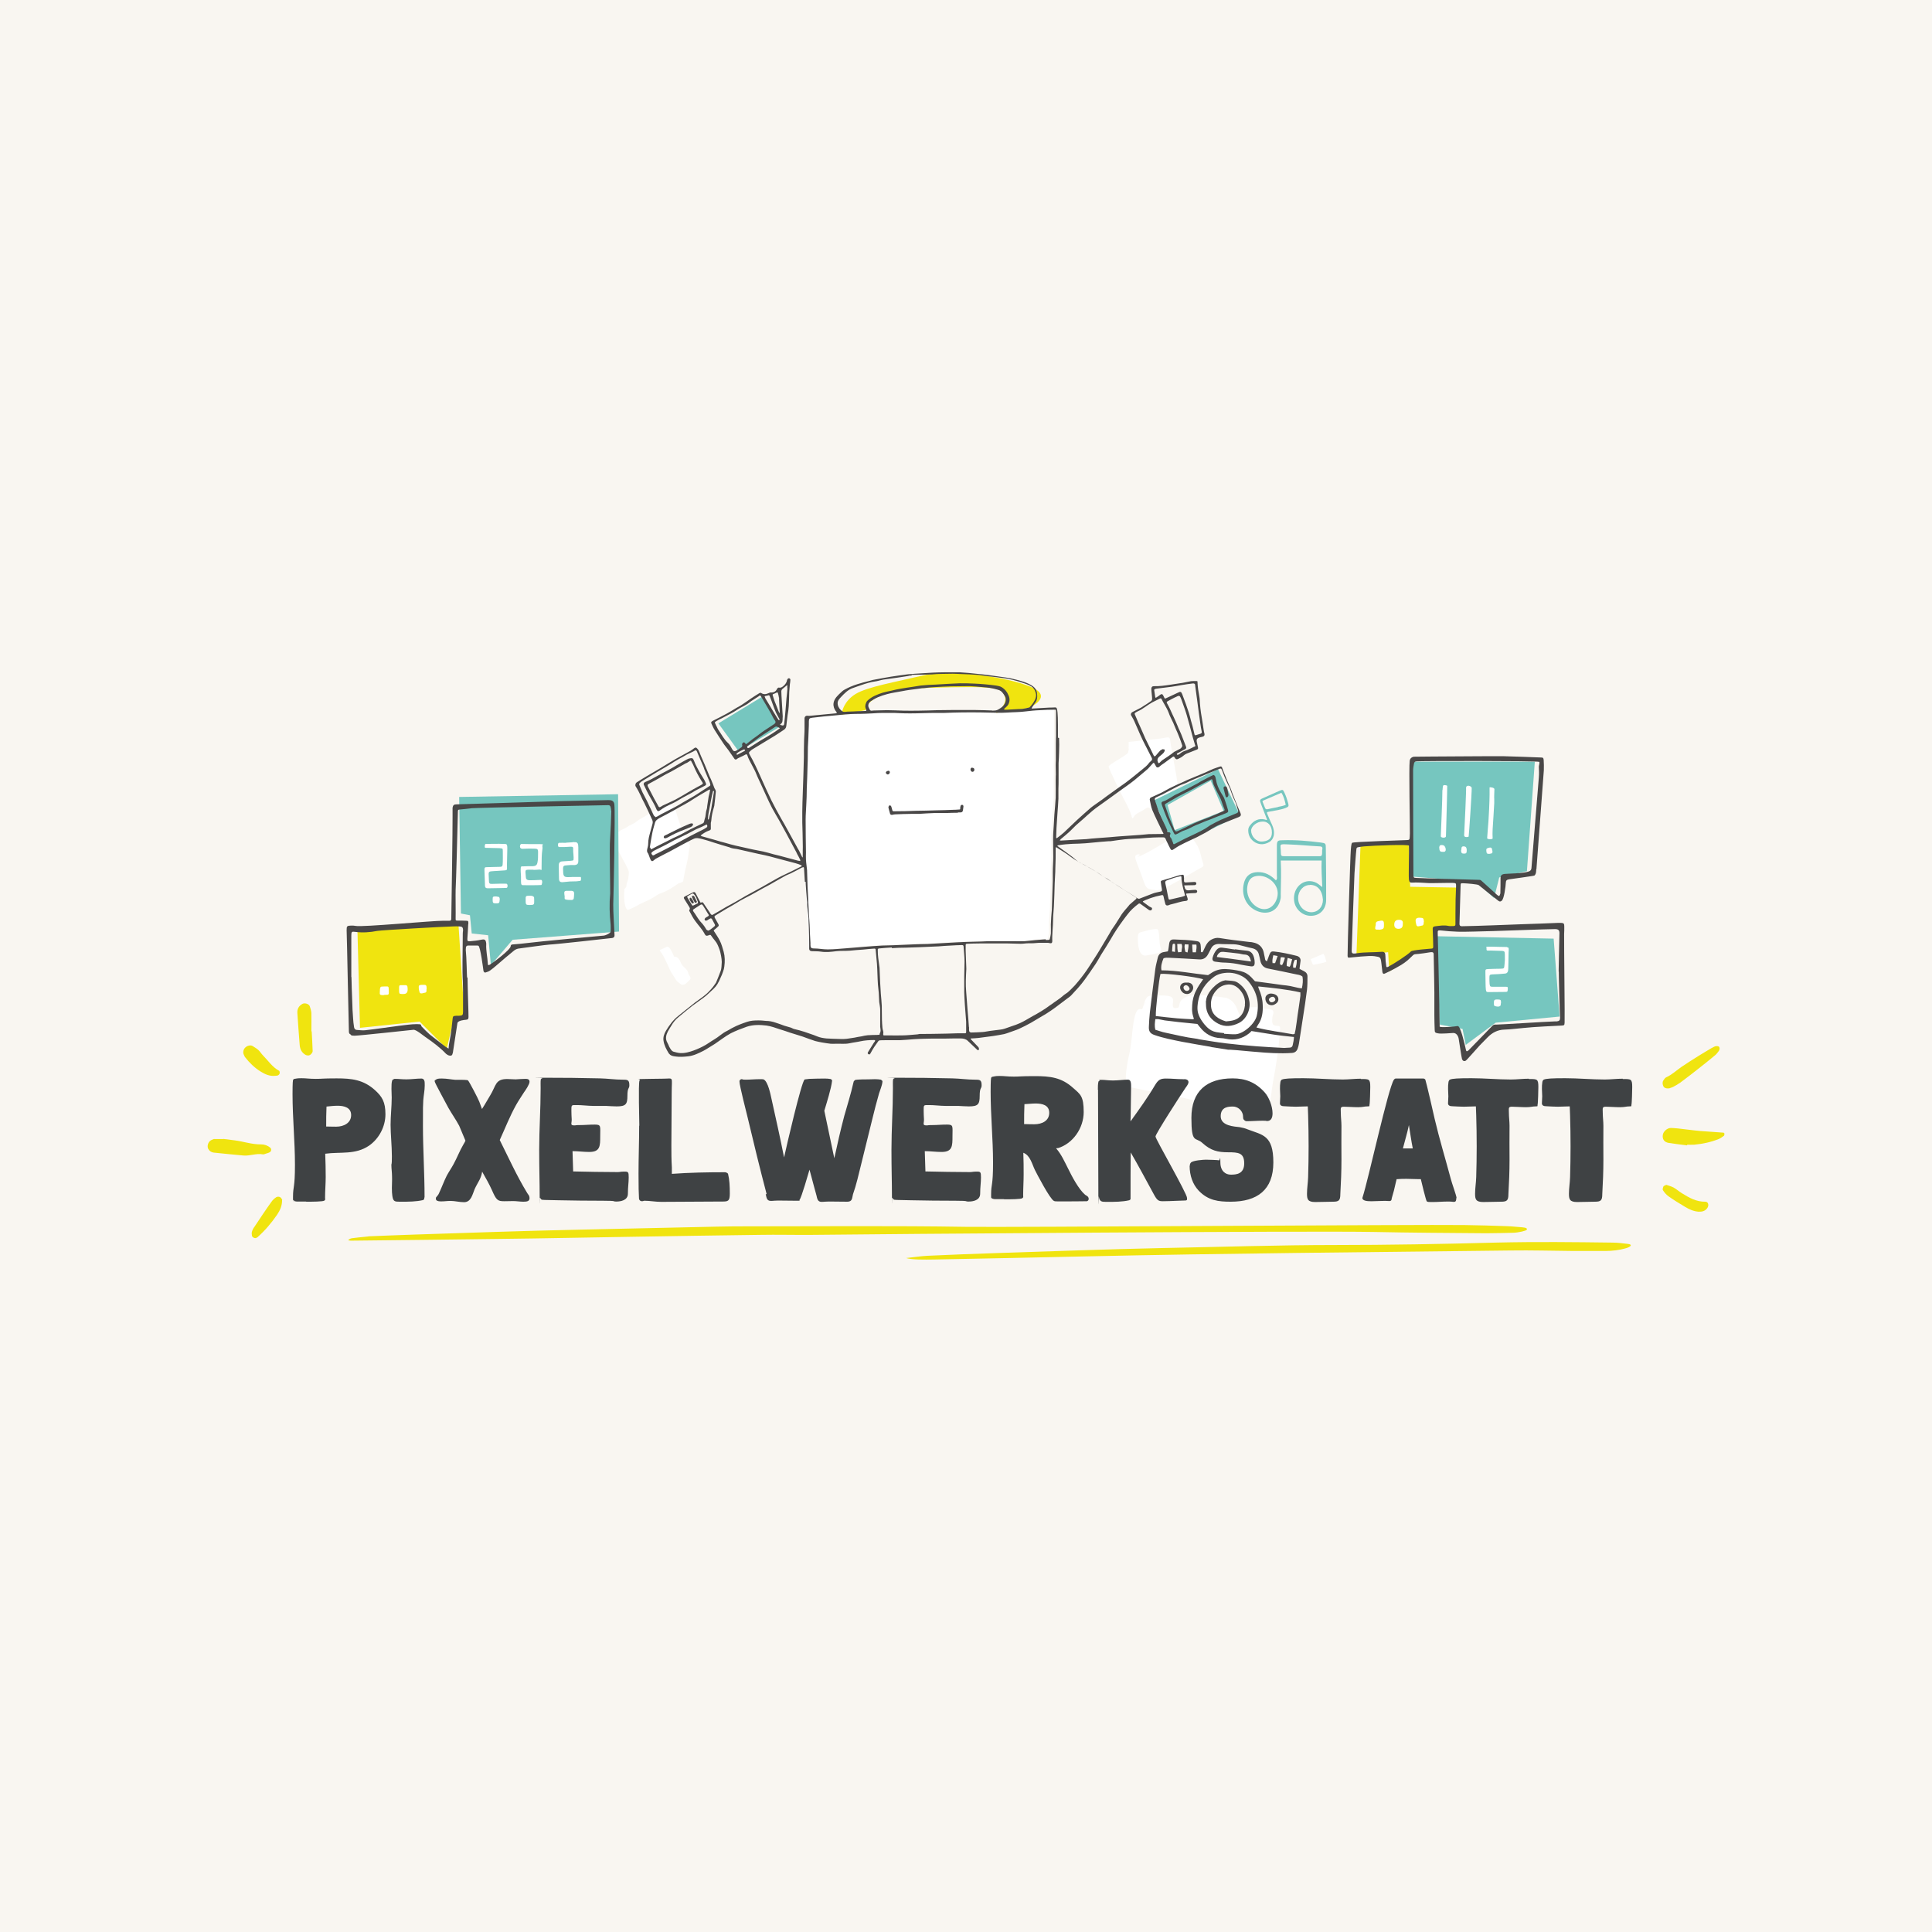 <?xml version="1.0" encoding="UTF-8"?>
<svg xmlns="http://www.w3.org/2000/svg" xmlns:serif="http://www.serif.com/" version="1.1" viewBox="0 0 1200 1200" width="265" height="265">
  <defs>
    <style>
      .cls-1 {
        fill: #76c6bf;
      }

      .cls-2 {
        fill: #f0e40f;
      }

      .cls-3, .cls-4 {
        fill: #fff;
      }

      .cls-5 {
        fill: #3f4244;
      }

      .cls-4 {
        fill-rule: evenodd;
      }

      .cls-6 {
        fill: #494747;
      }

      .cls-7 {
        fill: #f9f6f1;
      }
    </style>
  </defs>
  
  <g>
    <g id="Ebene_1">
      <rect class="cls-7" x="0" width="1200" height="1200"/>
      <path class="cls-4" d="M706.5,532.3c2.6-1.1,2.9-.5,21.4-11.7,3.1-1.8,2.9-2.2,6.4-2.9.9-.2,4.4-1.4,4.8-.5,3.2,7.4,5.1,6.6,6.9,14.5,1.1,5.2,2.6,5.9.3,7.1-5.9,3-23.8,14.8-28.4,14.1-5.1-.7-5.9-.6-7.5-5.4-4.7-13.7-7.3-16.2-3.3-16.9.4,0,1,.4,1.2.1"/>
      <path class="cls-4" d="M710,625.3c1.9-6.3,2.3-7,6.9-7,7.2,0,12.1-.4,11.7,3.5-.3,3.3-.6,4.9,2.7,4.2,2.2-.5-.1-3.5,3.9-5.9,2.8-1.7,3.6-2.4,15.4-1.8,0,0,10.9,1.4,11.2,1.5,8.2,3,6.1,11.7,10.1,11.4,1.9-.1-1.3-5,3.1-5.4,8.1-.8,8.1.5,9.9.7,2.9.2,7.4-.2,5.7,4-.4,1.1-.9,5.3.4,6.1,2.1,1.3,4.2-.5,4.1,2.3,0,2.6-1.3,15.5-3,25.3-.8,4.6-1.8,9.3-2.6,16.2-.3,2.8-.9,4.9-3.4,5.8-3.8,1.3-11.6-.8-20-.9-4.2,0-4.2.2-16.7-.9-3.4-.3-3.3-.9-6.7-.8-1.2,0-9.1-2.3-23.3-4.9-1.7-.3-4.6-.6-19.2-3.8-.4,0-2.5-4.2,1.3-20.6,2.3-9.9,1.7-28.6,7-27.5,1.5.3,1.1-.9,1.8-2.2.9-1.7,1.3-2.1,1.5-2.3"/>
      <path class="cls-4" d="M409.6,590.5c1.4-1.2,1.5-.9,4.5-2.4,1.7-.9,3.6,4,4.1,4.9.4.7,0,1.3,1.1,1.2.5,0,2.3.4,3.4,3.4,1.2,3.3,4.4,4,4.8,6.9.2,1.5,3,2.8,0,5-.6.5-1.9,2.4-3.8,2.2-.5,0-3.3-2.2-3.6-2.7-2.2-3.9-2.7-3.6-4.5-7.7-4.5-10.4-5.5-9.9-5.7-10.9,0,0,0,0,.4-.9"/>
      <path class="cls-4" d="M706.8,581s-1,13.3,5,12.5c1.3-.2,7.9-1.3,8.6-2,1.8-1.9,0-2.2-.2-6.8-.4-7.2-.9-7.4-1.5-7.6-.4-.1-3.3-.1-7.4,1.2-3.1,1-4.3.3-4.6,3.6"/>
      <path class="cls-4" d="M701.1,466.8c0-5.6-.2-5.6,0-6,0,0,16.1-1.7,17.5-1.8,6.3-.6,7.8-2.3,8.2.8.7,5.9,5.4,28.2,4.6,29.2-.6.7-5.3,1.1-4.6,2.1.4.6.3,5.7.3,6.2-2.8,1.1-2.8,1-5.3,2.5-.5.3-.7,0-7,3-1.8-2.7-2.5-.5-7.3,1.8-3.2,1.5-3.4,3.3-3.9,3.6-.9.5.3-1.4-5.6-12-.9-1.6-9.6-19.2-9.4-20.1.4-1.4,9.3-5.9,11.9-8.3.3-.3.8-3,0-5.3"/>
      <path class="cls-4" d="M414.7,499.4c-5,2.4-4.8,2.7-9.7,5.2-.7.3-2.1,1-8.2,4.6-1,.6-2,1.8-4.1,2.7-3.1,1.3-2.7,1.9-5.9,3.2-2.9,1.2-2.3,2.2-5.3,3.1-4.3,1.4,9.3,20.6,9.1,23.6-.3,6.1-1.3,5.9-1.4,7.5-.1,1.8-.3,1.7-1.3,2.9-.2.2-.9,10.4,1.6,12.7.1.1.3.2.4.3,5.4-2,5.1-2.7,10.4-5,7.3-3.2,6.8-4.1,9.9-5.3,0,0,4.3-1.2,10.3-5.6,1.6-1.2,1.8-.6,3.5-1.6.8-.5,0-.8,2.5-11,1.4-5.8.8-5.9,2.1-11.7-1.4-1.2-1.2-3.7-3.2-7.3-1.8-3.3-2.8-4-5.4-13.2-.8-2.8-3.5-5.1-3.5-5.1-.9-.3-5.8,2.5-6.2,2.8"/>
      <g>
        <path class="cls-2" d="M138.7,707.4c1.3.2,4.2.5,7.1.9,5.5.7,10.8,2.6,16.4,2.5,2.1,0,4.1.7,5.7,2.1.4.3.6,1,.5,1.5,0,.5-.5,1.1-.9,1.3-.7.4-1.6.6-2.5.9-.6.2-1.2.5-1.7.4-4.1-.8-8.1,1.1-12.2.7-6.1-.6-12.3-1.1-18.4-1.8-1.5-.2-2.7-1-3.4-2.4-.7-1.5-.2-3.6,1.1-4.8.6-.5,1.5-.9,2.3-1.2.2-.1.6,0,.9,0,1.2,0,2.3,0,5.2,0"/>
        <path class="cls-4" d="M648.3,583.5h0c.6,0,1.1.1,1.7,0,.3,0,.7-.2.8-.4.3-1.2.6-2.4.7-3.5.1-1.9,0-3.7,0-5.6.1-3,.3-6.1.6-9.1.1-2,.1-4.1.2-6.1.1-4,.3-8.1.4-12.1,0-1.7,0-3.5,0-5.3,0-3.2.3-6.4.3-9.6,0-3.5-.1-7.1-.1-10.7s.2-5.8.4-8.6c.1-2.3,1-13.8,1.2-17.2.1-3.6,0-7.3,0-10.9s.1-2.4.1-3.6c0-1.9-.1-3.9-.1-5.8s.1-1.9.1-2.8c0-3.6,0-7.2,0-10.7s.1-3.1.1-4.6v-15.3c0-1,0-1.2-1.1-1.1-2.8,0-5.7.1-8.6.3-1.6,0-3.2.2-4.8.3-3.2.3-6.5.8-9.7.9-4.4.1-8.7.6-13.1.4-3.2-.1-6.4-.1-9.6-.2-3.9,0-7.7-.1-11.6,0-3.5,0-7.1.2-10.7.3-1.8,0-3.6,0-5.4,0-5.3,0-10.7.3-16,.3s-6.7-.2-10-.3c-2.1,0-4.3,0-6.4,0-2.3,0-4.8.1-7.1.3-2.6.1-5.2.3-7.7.3-1.8,0-3.6,0-5.3.1-3.2.2-6.4.4-9.6.8-4.9.4-9.8.9-14.7,1.5-1.7.2-2.1.6-2.1,2.3s0,3.1-.1,4.6c-.1,3.8-.3,7.6-.5,11.3-.1,3.7,0,7.5-.2,11.3-.1,4.8-.3,9.8-.5,14.6,0,3.3-.1,6.6-.3,10-.1,3-.4,6.1-.4,9.1,0,6.8.1,13.8.2,20.6,0,1.4-.1,2.8,0,4.2.1,2.3.5,4.5.7,6.8,0,.1,0,.3,0,.5.1,3.2.2,6.4.3,9.6.2,4.1.4,8.2.6,12.3.1,2.9.3,5.7.6,8.6.1,1.9.3,3.8.3,5.7,0,1.6.1,3.2.2,4.8,0,1.6.3,3.2.2,4.8,0,1.5.3,2.2,2.1,2.2,2.9,0,5.8.6,8.6.6,4.2,0,8.4-.5,12.7-.8,3.3-.2,6.5-.6,9.8-.8,3.8-.3,7.5-.6,11.3-.8,2.4-.1,4.7-.1,7.1-.2,4.7-.2,9.3-.4,14-.6,1,0,2.1-.1,3.2-.1,2.6,0,5.3-.1,8-.3,4.7-.2,9.4-.6,14.2-.8,3.7-.2,7.3-.3,10.9-.4,2.8,0,5.7-.2,8.5-.3,3.1,0,6.2,0,9.3,0,1.8,0,3.7,0,5.5,0,2.6,0,5.3.1,7.9,0,4.4-.5,8.6-.9,13-1.2Z"/>
        <path class="cls-2" d="M1047.8,711.4c-3.8-.5-7.6-.9-11.3-1.5-2.9-.5-4.1-2.4-3.7-5,.3-2.1,2.7-4.3,5-4.3,1.5,0,2.9.2,4.4.3,4.7.5,9.3,1.2,14,1.6,4.7.4,9.4.6,14,1,.8,0,1,.5.8,1.3,0,.3-.1.6-.3.7-1,.7-1.9,1.4-3,1.9-4.9,2-10.1,3.1-15.4,3.6-1.5.1-2.9,0-4.4,0,0,.1,0,.3,0,.4"/>
        <path class="cls-2" d="M1037.2,675.9c-1.7.4-3.2,0-3.8-.8-.8-1.1-1-3.1-.2-4.1.5-.7,1-1.6,1.8-1.9,3.5-1.6,6.3-4.3,9.5-6.5,3.4-2.3,6.9-4.5,10.4-6.7,2.7-1.7,5.5-3.3,8.3-5,.5-.3,1.1-.5,1.6-.8,1.2-.6,2.8-.4,3.1.3.4.9.1,1.8-.4,2.5-.7.9-1.4,1.9-2.3,2.6-3.4,2.8-6.8,5.6-10.3,8.3-3.7,2.9-7.4,5.8-11.2,8.6-1.4,1-3,1.9-4.5,2.7-.8.4-1.7.6-1.9.7"/>
        <path class="cls-2" d="M193.6,640.7c.2,4.1.5,8.2.6,12.2,0,.7-.7,1.6-1.3,2.1-.9.8-2.3.7-3.3.1-1.6-1-2.6-2.3-3.1-4-.2-.8-.4-1.7-.4-2.6-.5-6.4-1-12.8-1.4-19.2-.2-2.5.8-4.5,3.2-5.8,1.4-.7,4,0,4.5,1.5.5,1.4.9,2.8,1,4.2.1,3.8,0,7.6,0,11.4,0,0,.2,0,.3,0"/>
        <path class="cls-2" d="M175.2,745.2c.1,3.7-1.3,6.6-3.1,9.3-3.5,5.1-7.5,9.8-12.1,13.9-.2.2-.5.3-.7.4-.8.6-2.6-.2-2.8-1.2-.1-.9-.3-1.8,0-2.6.3-1.1.9-2.2,1.6-3.1,3.4-5.1,6.8-10.3,10.4-15.3.8-1.2,1.9-2.2,3.1-3,.6-.4,1.8-.4,2.4,0,.7.3,1,1.3,1.4,1.7"/>
        <path class="cls-2" d="M170.9,668.2c-3.4.4-6.4-1-9.1-2.7-3.7-2.3-6.9-5.4-9.6-8.9-.4-.5-.5-1.1-.8-1.6-.6-1.2-.3-3,.7-4.1,1.2-1.4,3.5-2,4.8-1.2,1.2.8,2.5,1.5,3.6,2.5,1.1,1,1.8,2.3,2.8,3.3,3.3,3.3,5.8,7.3,10.1,9.6.3.2.4,1.1.3,1.6-.1.5-.6,1-1,1.2-.5.3-1.1.2-1.7.3"/>
        <path class="cls-2" d="M1034.9,735.9c1.4.5,3.1.9,4.6,1.7,1.8,1,3.3,2.4,5.1,3.5,4.5,2.8,9,5.4,14.6,5.3,1.9,0,2.4,2.3,1.2,4-1.4,1.9-3.3,2.3-5.4,2.2-3-.2-5.7-1.4-8.2-2.9-3.5-2.1-7-4.2-10.4-6.6-1.4-1-2.6-2.4-3.5-3.8-.4-.5,0-1.7.3-2.4.2-.4.9-.5,1.8-1"/>
        <path class="cls-5" d="M181.7,679.6c0,14.7,1.5,29.3,1.5,43.9s-1.2,13.1-1.2,19.8,0,1.3.2,2l.8.8,1.3.2h5.6c0,.1.8.1.8.1,2.8,0,10,0,10.8-.7.7-.5.4-1,.4-1.8,0-4.3.4-8.7.4-12.9s-.1-9.5-.3-14.4c9.6-1.3,18.6.8,27.2-5,6.2-4.3,10.2-11.8,10.2-19.5s-2.1-11-6.5-15c-7.2-6.5-14.5-7.3-23.8-7.3s-8.7.3-12.9.3-5.9-.4-9-.4-3,.3-4.4.4l-.5.3-.3.4c-.3,1.2-.3,7.3-.3,8.7M202.6,699.7c0-4.2,0-8.3.2-12.4,2.3-.2,4.5-.5,6.9-.5,3.9,0,8.4,1,8.4,5.8s-4.4,7.2-9.3,7.2-3.7-.1-5.6-.1h-.7ZM263.7,743.3c0-14.7-1-29.4-1-43.9s0-10.6.2-16c.2-3,.9-6,.9-9.1s-.1-2.5-.5-3.7l-.7-.5c-.2-.1-.5-.2-.8-.2-3.1,0-6.2.5-9.3.5s-4.7-.3-7.1-.3-.4,0-.5.1l-1,.4-.3.5c-.8,2.2-.3,8.2-.3,10.6,0,5.7-.7,11.3-.7,17s.8,13,.8,19.5-.3,3.7-.3,5.6.4,4.6.4,7c.1,2.4-.1,4.8-.1,7.1s.1,3.4.3,5c.5,3.4,1.6,3.5,4.5,3.5h1c4.5,0,9.1,0,13.5-1l.5-.3.3-.4v-.5c0-.1,0-.2.1-.3,0-.2.1-.3.1-.5M270.2,670.8c-.2.2-.2.5-.2.9-.1.7,7.9,15.1,8.5,16.4,2.1,3.7,4.6,7.2,6.7,11.1.2.4,3.9,9.2,3.9,9.3,0,.2-1.1,2.1-1.3,2.4-2.3,3.9-3.9,8.2-6.1,12.2-1.3,2.4-2.9,4.7-4.2,7.1-1.8,3.6-3.2,7.5-4.9,11.1-.3.9-1.5,2-1.8,2.5,0,.2-.1.5-.1.8.1.2.1.4.2.7.7.9,2.3.9,3.3.9,1.9,0,3.7-.3,5.6-.3,2.7,0,5.6.8,8.4.8,4.4,0,5.2-4.7,6.6-8.1.9-2,2-3.8,3-5.7.8-1.6,1.3-3.1,1.6-4.7v-.5c.1,0,.5.8.5.8,2,3.5,3.9,6.9,5.6,10.6,2.7,6.2,3.5,7,7.6,7s3.2-.1,5.5-.1,4.3.4,6.4.4,3.9-.2,3.9-2.1-1-2.4-1.5-3.4c-6.4-10.5-11.5-21.8-17-32.8,3.3-7.2,6.2-14.7,10.1-21.7,1.5-2.7,3.3-5.3,5-8,.9-1.2,3.4-4.9,3.4-6.5s-1.3-1.8-2.5-1.8c-2,0-3.9.2-6,.3h-.3c-1.8,0-3.4-.2-5.1-.2-7.5,0-6.8,4.1-10.5,10.1-1.6,2.6-3.1,5.4-4.8,8l-.3.5c-.1,0-.1-.2-.1-.2l-1.6-4.3c-.7-1.9-6.1-12.2-6.9-13.1-.4-.4-.9-.4-1.4-.4-.8-.1-1.5-.1-2.2-.1h-4.3c-2.7-.2-5.4-.8-8.1-.8h-1c-1.3,0-2.6.1-3.4,1M335.8,676.2c0,12.6-.9,25.3-.9,37.9s.3,19.5.3,29.1.1.4.1.7l.4.4c.2.4.5.8,1,.9.7.2,9.1.2,10.1.3,9.3.2,18.4.3,27.7.3s5.6.5,8.3.5,7.2-.7,7.2-4.9.5-6.7.5-10.1-.3-3.6-2.7-3.6-2.7.3-4.2.3c-9.2,0-18.4-.2-27.6-.4-.1-4.2-.3-8.3-.4-12.6,3.5,0,6.9.5,10.4.5,6.8,0,6.8-3.7,6.8-9.8s.7-7.2-3.3-7.2-6,.3-9.1.3-2.5.2-3.7.2c-2.7,0-1.6-1.1-1.6-3.6-.1-1.9-.2-3.7-.2-5.6,0-3.1,0-3.4,1.9-3.4h2.1c2.3,0,4.6.3,6.9.4,3.5.2,7,.1,10.5.1,2.3.1,4.5.3,6.7.3,5.7,0,6.7-1.3,6.7-6.6s1.2-4.2,1.2-6.5c0-3.5-1.2-3.5-4.3-3.5-4.6,0-9.2-.7-13.9-.8-11.6-.3-23.2-.4-34.8-.4s-.7.1-.9.2l-.8.4-.3.5c-.2.9-.1,4.1-.1,5.3M397,699.1c0,10-.4,19.8-.4,29.8s.1,10.4.3,15.6c.1,1,.9,1.6,1.8,1.6s1.1-.3,1.5-.3c3.4,0,6.9.7,10.5.7,12.2,0,24.3-.2,36.5-.2h1.3c3.7,0,4.8-.2,4.8-4.9s-.2-8.7-1.1-12.3l-.3-.4-.5-.3c-.3,0-.5-.3-1-.3-11,0-22.1.2-33.1,1-.1,0,0-.1,0-.2v-3.8c-.3-4.6-.3-9.2-.3-13.7,0-10.8.2-21.7.2-32.5s1.5-8.9-5.4-8.9-8.7.2-13,.2-.9.2-1.3.5l-.3.4c-.8,2.4-.1,24.8-.1,28.2M475.6,741.6c.5,2.1.5,4.3,3.2,4.3s1.1-.1,1.6-.1c1.5-.1,3-.1,4.4-.1,3.3,0,6.6.1,9.9.1s1.4-.1,2-.7c1.1-1.3,5.4-16.2,6.1-18.6,1,3.7,2,7.4,3,11.2l1.3,4.7c.5,2.1.7,4.1,3.2,4.1s1.1-.1,1.8-.1c1.4-.1,2.8-.1,4.3-.1,3.3,0,6.6.1,9.9.1s2.9-2.5,3.5-4.6c2.1-5.9,3.5-12.3,5-18.3l7.1-28.8c1.3-5.3,2.6-10.4,4.1-15.6.7-2.2,1.9-4.9,2.1-7.2v-.5c-.1,0-.9-.8-.9-.8-1.2-.2-2.5-.3-3.8-.3s-2.7.1-3.8.1c-1.6,0-7.1,0-8.5.4l-.8.8c-.1.3-.2.7-.3,1.1-1.5,6.8-3.7,13.6-5.6,20.4-2.3,8.7-4.3,17.5-6.2,26.3-2.1-9.8-4.1-19.6-6.2-29.5,1.5-5,4.3-13.8,4.8-18.5v-.5c-.1,0-.4-.4-.4-.4l-.5-.3c-1.1-.2-2.4-.3-3.7-.3-3.2,0-6.4.1-9.5.2l-2.5.3h-.3c0,.1-.2.1-.2.2-1.9,1.4-11.1,40.9-12.7,48.3-2.4-12.3-5.2-24.5-7.9-36.8-.5-2.3-2.1-10.3-4.7-11.6-.4-.2-1.1-.2-1.8-.2h-1c-2.9,0-5.6.3-8.4.3s-1.6-.3-2.4-.3h-.5c-.1.1-.4.3-.5.3l-.5.7c.1.2,0,.4,0,.5,0,2.4,4.4,19.5,5,22,3.8,16,7.7,32.1,11.9,48M554.6,676.2c0,12.6-.9,25.3-.9,37.9s.3,19.5.3,29.1.1.4.1.7l.4.4c.2.4.5.8,1,.9.7.2,9.1.2,10.1.3,9.3.2,18.4.3,27.7.3s5.6.5,8.3.5,7.2-.7,7.2-4.9.5-6.7.5-10.1-.3-3.6-2.7-3.6-2.7.3-4.2.3c-9.2,0-18.4-.2-27.6-.4-.1-4.2-.3-8.3-.4-12.6,3.5,0,6.9.5,10.4.5,6.8,0,6.8-3.7,6.8-9.8s.7-7.2-3.3-7.2-6,.3-9.1.3-2.5.2-3.7.2c-2.7,0-1.6-1.1-1.6-3.6-.1-1.9-.2-3.7-.2-5.6,0-3.1,0-3.4,1.9-3.4h2.1c2.3,0,4.6.3,6.9.4,3.5.2,7,.1,10.5.1,2.3.1,4.5.3,6.7.3,5.7,0,6.7-1.3,6.7-6.6s1.2-4.2,1.2-6.5c0-3.5-1.2-3.5-4.3-3.5-4.6,0-9.2-.7-13.9-.8-11.6-.3-23.2-.4-34.8-.4s-.7.1-.9.2l-.8.4-.3.5c-.2.9-.1,4.1-.1,5.3M656.9,713.2c9.5-2.8,16.2-12.5,16.2-22.5s-2.1-11-6.6-15c-7.2-6.5-14.2-7.3-23.8-7.3s-8.7.3-12.9.3-5.9-.4-8.9-.4-3,.3-4.5.5l-.5.2-.3.5c-.3,1.1-.3,7.2-.3,8.7,0,14.7,1.5,29.4,1.5,44s-1.2,13-1.2,19.5,0,1.5.2,2.2l.3.4.5.3,1.2.2h5.6c0,.1,1,.1,1,.1,3,0,9.9,0,10.6-.7.8-.5.5-1,.5-1.8,0-4.3.3-8.7.3-12.9s0-9-.2-13.5c4.3,1.6,5.4,7,7.2,10.7,1.2,2.4,9.3,18,11.8,19.2.5.3,1.5.3,2.4.3,3.1,0,17.9,0,18.1-.1.7-.2,1.1-.8,1.1-1.4v-.3c-.1-.4-.2-.8-.4-1-.4-.5-1.2-.9-1.8-1.3-4.1-3.5-8.3-11.6-10.6-16.3-2.2-4.3-4.2-8.9-7.4-12.5l.8-.3ZM636.4,685.8c2.3-.1,4.6-.4,6.9-.4,3.9,0,8.4.9,8.4,5.8s-4.4,7.1-9.3,7.1-3.6-.1-5.4-.1h-.9c0-4.1,0-8.2.2-12.4M682,676.8c0,20.4.2,40.9.2,61.2s.1,3.4.3,5.2c.5,3.2,1.8,3.3,4.4,3.3h1.1c4.4,0,9.1,0,13.4-1l.5-.3.3-.4v-.8c0-9.3,0-18.8.1-28.2,4.9,8.4,9.5,17.1,14.2,25.7,2.2,4.1,3,4.6,5.8,4.6s2.4-.1,4.4-.1,5.4-.3,8.1-.3,2.5-.2,2.5-1.6c0-2.8-19.6-36.6-19.6-38.2s15.9-26.2,18.7-30.3c.7-.9,1.8-2.4,1.8-3.5s-1.1-1.8-2.2-1.8-1,.1-1.4,0c-3.4,0-6.9-.4-10.4-.4s-4.8.8-6.8,4.1c-4.6,7.8-9.9,15.1-15.2,22.5v-1.4c.1,0,.1-2.9.1-2.9,0-4.6.2-9.3.2-13.9s.5-7.7-2-7.7-6.1.5-9.2.5-4.8-.4-7.2-.4-.9.2-1.1.5l-.7.5c-.4,1.4-.4,3.6-.4,5.1M738.9,724.1c0,6,1.9,11.5,5.6,15.4,5.9,6.2,12.3,6.9,19.9,6.9,16.5,0,26.5-7.3,26.5-24.4s-6.8-17-15.9-20.5c-1.6-.7-3.3-1.1-5-1.4-3.2-.4-11.8-.7-11.8-6.8s5.3-6,7.7-6,5.4,1.8,6.1,5.2c.1.7.1,2.2.3,2.6.3.5,1.2,1.3,1.8,1.3,3.4,0,6.7-.3,10.1-.3s1.9.2,2.7.2c2.6,0,3.5-2,3.5-4.8,0-4.3-2.2-10-4.8-12.9-5.8-6.5-12.2-8.8-20-8.8-16.1,0-25.6,8-25.6,24.5s2.6,11.7,6.8,15.6c5.3,4.8,9.6,5.8,16,5.8s10,.3,10,6.9-4.9,7-8.3,7-6.5-2.3-6.5-7.6-.3-1.1-.8-1.3c-.4-.2-7-.4-8.2-.4s-8,.4-9.3,1.8c-.5.5-.7,1.3-.7,2.1M845.3,670c-3.8,0-7.6.5-11.3.5-8.2,0-16.3-.8-24.5-.8s-11.9.2-13.4.9c-.4.3-.7.8-.8,1.3-.5,3-.2,6-.1,9,0,1.4-.2,3-.2,4.4s1.3,1.8,2.6,1.8c2.4.1,4.8.3,7.2.3s4.7-.2,7-.2h.5l.2,5.4c.2,6.5.3,12.9.3,19.4s-.1,12.8-.3,19.2c-.1,3.4-.7,6.8-.7,10.2s.4,5.2,5.1,5.2,7.5-.2,11.1-.2,4.5-.8,4.5-4.7c.4-7.1.7-14,.7-21.3s-.1-14,0-21.1c0-2.7-.4-5.5-.4-8.2s-.5-3.7,1.9-3.7,5.8.3,8.8.3,3.9-.5,5.8-.5,1.1-.3,1.3-.9c.3-.8.5-9.5.5-11.1,0-5-.7-5-5.5-5h-.4ZM904.7,744.1c-.1-1.6-3-9.4-3.6-11.9-3.3-12.4-7.1-24.8-10-37.2-.3-1.6-5.5-24-5.8-24.4-.2-.4-.8-.7-1.2-.7h-17.1c-.7,0-.8.3-1.2.7-3.5,4.9-15.8,61.8-19.5,73.1,0,.1-.1.3-.1.4,0,1.8,3.2,2,5.1,2h1.1c2.3,0,4.6-.2,6.9-.2,1.2-.1,2.4.1,3.6.1s1.5-.7,1.5-1.6c1-3.3,1.9-6.7,2.6-10.1.1-.1.4-1.9.5-1.9h.2c2-.2,4.1-.2,6-.2s5.3.2,7.9.2h.9c.2,1,3.2,13.4,3.7,13.8.5.4,1.6.4,2.6.4h1.1c3.1,0,6.1-.3,9.3-.3s2.5.2,3.8.2,1.4-.8,1.5-1.8v-.5ZM871.4,713.2c1.2-4.8,2.7-9.5,3.7-14.4.8,4.8,1.4,9.6,2.4,14.5h-6.1ZM949.7,670c-3.8,0-7.6.5-11.3.5-8.2,0-16.3-.8-24.5-.8s-11.9.2-13.4.9c-.4.3-.7.8-.8,1.3-.5,3-.2,6-.1,9,0,1.4-.2,3-.2,4.4s1.3,1.8,2.6,1.8c2.4.1,4.8.3,7.2.3s4.7-.2,7-.2h.5l.2,5.4c.2,6.5.3,12.9.3,19.4s-.1,12.8-.3,19.2c-.1,3.4-.7,6.8-.7,10.2s.4,5.2,5.1,5.2,7.5-.2,11.1-.2,4.5-.8,4.5-4.7c.4-7.1.7-14,.7-21.3s-.1-14,0-21.1c0-2.7-.4-5.5-.4-8.2s-.5-3.7,1.9-3.7,5.8.3,8.8.3,3.9-.5,5.8-.5,1.1-.3,1.3-.9c.3-.8.5-9.5.5-11.1,0-5-.7-5-5.5-5h-.4ZM1008,670c-3.8,0-7.6.5-11.3.5-8.2,0-16.3-.8-24.5-.8s-11.9.2-13.4.9c-.4.3-.7.8-.8,1.3-.5,3-.2,6-.1,9,0,1.4-.2,3-.2,4.4s1.3,1.8,2.6,1.8c2.4.1,4.8.3,7.2.3s4.7-.2,7-.2h.5l.2,5.4c.2,6.5.3,12.9.3,19.4s-.1,12.8-.3,19.2c-.1,3.4-.7,6.8-.7,10.2s.4,5.2,5.1,5.2,7.5-.2,11.1-.2,4.5-.8,4.5-4.7c.4-7.1.7-14,.7-21.3s-.1-14,0-21.1c0-2.7-.4-5.5-.4-8.2s-.5-3.7,1.9-3.7,5.8.3,8.8.3,3.9-.5,5.8-.5,1.1-.3,1.3-.9c.3-.8.5-9.5.5-11.1,0-5-.7-5-5.5-5h-.4Z"/>
        <path class="cls-2" d="M228.9,767.9c8.5-.3,18.8-.8,29-1.1,33.6-1.1,67.2-2.3,100.6-3,28.7-.6,57.4-1.3,86.1-1.9,7.4-.2,14.8-.2,22-.2,44.5,0,89.2-.4,132.8.3,27.6.4,282.6-1.5,310.2-1.1,8.9.1,17.6.4,26.3.7,3.4.1,6.5.5,9.6.7,2.6.2,3.2.8,2.8,1.5-.3.7-5.2,1.8-8.5,1.9-5.5.1-11.2.3-16.6.3-23.3-.2-46.8-.3-69.8-.8-39.9-.8-307.6,1.3-349,1.8-11,.1-21.6-.2-32.6,0-26.6.3-53.4.8-80.1,1.2-26.7.4-53.6,1-80.2,1.3-31.3.4-62.4.8-93.6,1.1-.7,0-1.7-.2-1.6-.4.5-.4,1.1-.9,2.2-1.1,2.6-.4,5.5-.6,10.1-1.1"/>
        <path class="cls-2" d="M562.8,781.4c4.6-.5,9.1-1.2,13.1-1.4,14.5-.7,28.9-1.2,43.2-1.7,34.2-1.1,68.9-2.4,102.4-3.1,36.2-.7,73.1-1.9,108-1.9,32.1,0,65.8-.6,99.6-1.5,25.7-.6,48.8-.3,72.4,0,3.7,0,6.5.5,9.5.8,3.2.3,2.2,1.9-1.8,2.9-3.3.9-7.6,1.5-12,1.5-6.8,0-13.3,0-19.9,0-13.1-.1-25.7-.5-39.4-.3-88.2,1.1-175.3,1.7-265.2,3.7-30.9.7-61.5,1.3-92.2,1.9-6.9.1-13.8.2-17.7-.9"/>
        <path class="cls-6" d="M787,597c.2-.7.4-1.4.7-2,.3-.8.5-1.6.9-2.4.6-1.4,1.2-1.8,2.8-1.6,2.3.3,4.7.6,7,1.1,2.2.4,4.4,1,6.6,1.5,2,.4,3.2,1.7,2.7,3.9-.2,1.3-.3,2.5-.5,3.8,0,.1,0,.2,0,.5.8.4,1.7.9,2.7,1.4,1.4.7,2.2,1.7,2.2,3.3,0,2.8,0,5.6-.3,8.3-.7,5.7-1.6,11.5-2.5,17.2-.8,5.4-1.7,10.8-2.5,16.2-.2,1.1-.4,2.1-.8,3.1-.6,1.7-1.8,2.6-3.6,2.7-1.8.1-3.6.2-5.5.2-3.8,0-7.5-.1-11.2-.4-5.8-.4-11.5-1-17.3-1.5-1.4-.1-2.8-.2-4.2-.3-.4,0-.9,0-1.3,0-3.2-.5-6.3-1-9.5-1.5-.6,0-1.3-.3-1.9-.4-5.7-1-11.4-1.9-17.1-3-5.9-1.2-11.8-2.3-17.5-4.3-2.5-.9-3.5-2.3-3.3-5.2.1-2.9.3-5.8.6-8.7,1.1-9.1,2.2-18.1,3.4-27.1.3-2.3,1-4.6,1.5-6.9.5-2.2,1.9-3.3,4-3.6.7-.1,1.4-.2,2.3-.4.5-1.6.5-3.2.8-4.8.3-1.9,1.2-2.7,3-2.6,4.8.2,9.7.3,14.4,1.1,1.3.2,1.9.9,2.1,2.1.1,1,.2,1.9.2,2.9,0,.6,0,1.2,0,1.7.8.4,1.1,0,1.3-.3.5-1,1-2.1,1.5-3.2.8-1.6,1.8-3.1,3.5-4.1,1.6-.9,3.4-1.4,5.2-1.1,3,.5,5.9.9,8.9,1.3,3.3.4,6.6.8,9.9,1.2.7,0,1.5.1,2.2.3,3.1.6,5.3,2.3,6.3,5.3.4,1.3.5,2.7.9,4.1.2.8,0,1.8,1.3,2.2M750.3,605.7c.4-.3,1.1-.7,1.7-1.1,2.7-1.9,5.7-2.8,9.1-2.7,3.2.1,6.4.6,9.5,1.3,2.6.6,4.8,1.9,6.6,3.8.8.9,1.6,1.7,2.3,2.5,3.3.4,6.5.9,9.7,1.3,3.3.4,6.6,1,9.9,1.3,3.2.3,6.2,1.5,9.5,1.8.6-2.6.8-5,.4-7.3-1-.9-2.2-1.1-3.4-1.3-6-1.3-11.9-2.5-17.9-3.7-2.8-.5-4.3-2.2-4.9-4.9-.2-1.2-.5-2.3-.8-3.5-.5-2.5-2-3.8-4.5-4.3-2.7-.5-5.4-1.4-8.1-2-1-.2-2.1-.4-3.2-.4-3-.1-6,0-9-.2-2.1,0-3.8.7-4.8,2.5-.7,1.3-1.4,2.6-2.1,4-1.2,2.2-3,3.3-5.5,3.1-6.1-.4-12.2-.7-18.3-1-1.3,0-2.6-.2-3.8.3-1,2.4-1.8,4.8-1.3,7.5,9.8,0,19.3,2,29.1,3M717.6,639.6c2.1.6,4.1,1.4,6.2,1.8,6.3,1.3,12.5,2.9,18.9,3.7,1.1.1,2.1.5,3.2.6,5.1.8,10.1,1.7,15.2,2.3,6.6.8,13.2,1.4,19.8,1.9,5.5.4,11.1.7,16.7,1,1.2,0,2.3-.2,3.5-.2,1,0,1.6-.6,1.8-1.5.4-1.6.7-3.3.8-5.1-4.5-.5-8.9-.9-13.2-1.6-4.3-.7-8.6-1.4-13.2-2.1-.4.5-.9,1-1.4,1.4-4.3,3.4-9.1,4.6-14.5,3.4-1-.2-2.1-.4-3.2-.4-5.4-.2-9.6-2.6-12.9-6.8-.5-.7-1.1-1.3-1.6-2-4-.4-8-.8-11.9-1.2-2.8-.3-5.5-.7-8.3-1-1.4-.2-2.7-.6-4.1-.8-.6,0-1.2,0-1.8,0-.3,2.2-.6,4.2,0,6.7M717.9,631.1c4.5.5,8.9,1,13.2,1.4,3.3.3,6.6.4,10,.6,0,0,.2,0,.3-.1,0,0,0-.2.1-.3-.4-1.4-.9-2.8-1-4.3-.2-1.4,0-2.8,0-4.2.1-1.5.3-3,.7-4.5.4-1.4.9-2.9,1.6-4.2.6-1.3,1.3-2.5,2-3.6.8-1.2,1.7-2.4,2.5-3.7-4.9-1.5-22.6-3.7-26.5-3.3-.9,3-3.1,22.4-2.9,26.1M781.8,612.5c-.2.3-.3.4-.3.5.1.4.3.8.4,1.2,1.4,3.2,2.3,6.5,2.4,10,.2,4.3-.3,8.6-2.9,12.3-.3.5-.6,1.1-1,1.7,7.6,2,15.1,2.8,22.6,4.2.3,0,.6-.1,1.1-.2.2-.9.4-1.8.6-2.7.5-3.1.9-6.2,1.3-9.2.6-3.9,1.2-7.9,1.7-11.8,0-.7,0-1.4,0-2.1-8.8-2-17.5-2.8-26.1-3.7M760.3,641.8c0,.1,0,.2,0,.3,2.4.1,4.7.4,7.1.3,5.1-.3,12.1-6.6,13.2-11.5,1.8-8,0-15.1-5.2-21.4-1.1-1.3-2.5-2.4-4-3.2-4-2.1-8.1-2.6-12.5-1.7-1.7.4-3.3,1-4.7,2-2.5,1.8-4.8,4-6.5,6.6-2.4,3.6-3.6,7.5-3.9,11.8-.1,1.6,0,3.2.5,4.7,1.1,3.2,3,5.9,5.4,8.3,1.6,1.6,3.6,2.7,5.9,3.1,1.6.3,3.2.4,4.8.6M731.2,586.4c.2,1.9-.1,3.5.6,5.1.7,0,1.3-.2,2.1-.3-.1-1.7.8-3.2,0-4.9-.8,0-1.5,0-2.7,0M799.8,595c-.4,1.7-.7,3.2-.6,5,.6.2,1.2.3,1.8.5,1.1-1.5,1-3.1,1.6-4.7-1-.3-1.8-.5-2.7-.8M740.5,586.8c0,1.7.2,3.1.3,4.7.7,0,1.3,0,2,0,.2-1.6.6-3.1.3-4.8-.8,0-1.6,0-2.6,0M793.7,593.8c-1.1-.2-1.9-.3-2.8-.5-.4,1.7-.8,3.2-.5,4.9.6,0,1.1,0,1.6,0,.5-1.4,1-2.7,1.6-4.5M738.2,586.6c-.8,0-1.5,0-2.3-.1-.4,1.6,0,3.1.3,4.5,0,.3.8.4,1.4.6.3-1.8.7-3.3.6-5M796.4,599.3c.8-1.4,1.3-2.9,1.7-4.4q-1.3-.5-2.6-.3c-.2,1.2-.4,2.5-.5,3.8,0,.6.3,1,1.3,1M729.8,591.3c0-1.9.3-3.5,0-5-.8-.3-1.4-.2-1.5.6-.2,1.3-.2,2.7-.3,4.1.6,0,1.1.1,1.9.3M805.3,596.1c-.5.1-1.1,0-1.2.3-.7,1.4-1.1,2.9-.9,4.6.5,0,.9.1,1.5.2.5-1.6.9-3.2.7-5.1"/>
        <path class="cls-6" d="M767.1,589.6c2.4.3,4.9.7,7.3.9,2.2.2,3.5,1.4,4.2,3.4.5,1.3.7,2.7.7,4.1,0,1.8-.7,2.4-2.4,2.2-2-.3-4-.6-6-1-3.2-.7-6.5-1.2-9.8-1.3-2.1,0-4.3-.3-6.4-.6-1.4-.2-1.9-1.2-1.5-2.6.5-1.8,1.3-3.4,2.5-4.8.9-1,2-1.5,3.4-1.3,2.2.3,4.4.6,6.7,1,.4,0,.8.1,1.3.2,0,0,0,0,0-.1M777,597.1c-.2-.6-.2-1-.4-1.4-.5-1.7-1.5-2.7-3.4-2.8-1.2,0-2.3-.4-3.5-.6-3.3-.4-6.6-.8-9.9-1.1-.7,0-1.6,0-2.1.4-.9.6-1.7,1.5-1.9,2.8,7.1.9,14,1.8,21.2,2.8"/>
        <path class="cls-6" d="M738.5,610.4c2.1.3,3.2,2.5,2.3,4.5-.7,1.4-1.7,2.4-3.4,2.5-1.8,0-3-.8-3.9-2.3-1.3-2.2,0-4.7,2.6-4.8.7,0,1.5,0,2.4,0M738.8,614.1c0-1-1.2-2.2-2.2-2.2-.7,0-1.5.7-1.5,1.3-.1,1.1.9,2.3,2.1,2.3.8,0,1.7-.7,1.7-1.5"/>
        <path class="cls-6" d="M786,619.8c0-.2,0-.5.2-.8.5-1.1,1.8-1.9,3.1-1.9,2.5.1,4.2,1.1,4.6,2.7.4,1.5-.2,2.7-1.4,3.6-1.4,1-2.9,1.3-4.5.5-1.3-.7-2.2-2.4-2-4.1M792.1,620.9c.1-.7-.7-1.7-1.4-1.8-1.1,0-2.3.7-2.5,1.5-.2.7.5,1.8,1.3,1.9,1.1.2,2.5-.6,2.7-1.7"/>
        <path class="cls-6" d="M749.1,621.7c.2-5.1,6.8-11.9,11.5-12.7.2,0,.4-.2.6-.1,1.9.2,3.8.2,5.7.6,1.2.3,2.4,1.1,3.3,1.9,3.3,2.7,5.1,6.3,5.8,10.5.9,5.2-1.9,11.3-6.7,13.6-4,1.9-8.3,2.6-12.7.3-4.1-2.2-6.7-5.3-7.4-9.8-.2-1.4-.1-2.8-.2-4.2M773.2,624.3c.5-3.7-.8-7.1-3.5-9.9-1.8-1.9-4.1-3.1-6.9-2.9-2.5.2-4.8,1.1-6.6,2.9-3,2.9-4.4,6.4-4,10.7.5,5.5,4.8,8,9.3,9.3,3-.3,6-.5,8.4-2.7,2.1-1.9,3-4.3,3.4-7.4"/>
        <path class="cls-1" d="M814.9,568.8c5.2-.3,8.8-4.2,8.8-10,0-10.6,0-21.3-.2-31.9,0-3-.1-3.2-3.2-3.6-7.9-1-15.9-1.7-23.9-1.4-2.8,0-3.3.5-3.3,3.4,0,6.2,0,12.4,0,18.6,0,.9.4,2-.6,2.9-3.2-3.2-6.8-5.3-11.4-5.1-4,.1-6.8,1.9-8.1,5.6-2.3,6.7-.2,14.7,7,18.2,6.2,3,13.7,1.4,15.4-7.3.2-1,.1-2,.1-3,.1-6.8.4-13.6,0-20.7h25.4c-.3,5.3.2,10.5.4,16.5-1.8-1.4-3-2.5-4.6-3.1-7.1-2.6-13.8,3.4-12.9,11.5.6,5.5,5.6,9.8,11,9.4M792.6,559.4c-2.3,5.1-7.3,6.8-12.1,3.8-3.6-2.3-5.8-6.3-5.9-10.5,0-1.4.2-2.8.6-4.1,1-3.1,3-4.4,6.3-4.6,6.9-.4,15,6.8,11.1,15.4M821.2,527.8c0,.4,0,.7,0,1.1,0,3.3-.4,2.9-3,2.9-3.3,0-6.6,0-9.8,0h0c-3.7,0-7.3,0-11,0-1.3,0-1.8-.3-1.8-1.7,0-6.1-2-5.9,5.1-5.6,6.3.2,12.6.9,18.9,1.2,1.6,0,2,.7,1.7,2.1M813.6,549.6c4.5,0,7.6,3,8.1,9.2,0,4.5-2.9,7.7-7.1,7.8-4.6,0-8.4-4-8.3-8.9,0-4.4,3.3-8.1,7.4-8"/>
        <path class="cls-3" d="M814.5,595.6c-.1,0-.2.2-.4.3.4.9.8,1.8,1.1,2.7.2.6.5.8,1.1.6,1.4-.3,2.8-.6,4.2-.9,1.1-.2,2.2-.5,3.3-.9-.4-1.8-.8-3.5-1.8-5-2.5,1.1-5,2.1-7.5,3.2"/>
        <path class="cls-1" d="M794.9,491.1c-3.2,1.4-6.4,2.8-9.7,4.3-3,1.3-3,1.3-1.8,4.4,1.2,3.1,2.4,6.3,3.6,9.3-.3.3-.5.2-.7.1-.2,0-.4-.1-.7-.2-3.9-.9-6.9.7-9.2,3.7-.7.9-1.1,1.8-1.1,3,0,3.3,1.5,5.9,4.4,7.6,2.9,1.6,5.9,1.3,8.7-.3,1.4-.8,2.3-2.2,2.7-3.8.5-2.4,0-4.7-1-6.9-.9-2-1.9-4-2.7-6.1-.8-1.8-.7-1.8,1.1-2.1,3.4-.7,6.8-1,10.1-2.3,1.8-.7,2-1.1,1.5-2.9-.6-2.2-1.3-4.4-2.3-6.5-.9-2-1.1-2.1-3.1-1.2M790,517.2c0,3.8-2.4,5.3-6.2,5.5-3.5.2-6.7-3.2-6.7-6.8,0-2.7,3.6-5.6,7-5.6,3.6-.2,6,2.8,5.9,6.9M793.7,501.3c-2.1.4-4.2.8-6.3,1.3-.9.2-1.4,0-1.7-.9-.5-1.3-1.1-2.7-1.6-4,.2-.2.4-.4.6-.5,3.7-1.6,7.4-3.2,11.2-4.8,1.5,2.3,2.1,4.9,2.7,7.5-1.7.7-3.3,1-4.9,1.3"/>
        <path class="cls-2" d="M523,443.9l14.8-2.9s-1-12.7,39.8-13.8,44.8-.3,46.5,5.3c1.8,5.5-5.5,10.3-5.5,10.3l20.5-3.1s16-7,1.1-13.1c-14.9-6.2-49.4-11.2-66.7-7.1-17.3,4.1-34.7,7.1-42,11.5-7.4,4.5-8.4,11-8.4,11"/>
        <path class="cls-1" d="M756.6,477.7l-39.8,19.4,12.6,29.3,40.7-20.1-13.6-28.6ZM725.2,500l26.8-15.1,8,18.8-30.4,11.9-4.4-15.6Z"/>
        <path class="cls-1" d="M446.2,449.3l27.1-16.5,10.8,18.7-25.3,15.2-12.6-17.4Z"/>
        <path class="cls-6" d="M457.8,468.8c.1,0,.2,0,.3-.1,1.5-.8,3-1.5,4.4-2.3.1,0,.2-.4.3-.7-.3,0-.6-.3-.8-.2-1.6.7-3.3,1.4-4.5,2.6,0,0-.1.3,0,.4,0,.1.2.2.3.3M443.6,491.6s-.6-.8-.8,0c-.4,1.7-.8,3.3-1.1,5-.6,3-1.1,6-1.7,9.1-.1,1-.2,1.9-.3,2.8,0,.2.1.5.3.7,0-.2.2-.4.3-.6.5-2.1,1.1-4.3,1.5-6.5.5-3.3,1.2-7.3,1.7-10.6M433.5,560.7c0-.3,0-.5-.1-.7-.6-1.6-1.1-3.3-2.4-4.6-.4-.4-.8-.6-1.2-.3-1,.5-1.9,1-2.8,1.6-.1,0-.3.5-.1.6,1,1.7,1.9,3.3,3,5,0,.1.4.2.5.2.8-.3,1.7-.8,2.5-1.2.3,0,.5-.3.6-.5M483.8,433.3c-.1-.8-.3-1.7-.5-2.4-.3-1-.3-1-1.2-.6-.6.3-1.2.6-1.8.8-.5.2-.5.5-.3.9.3.9.5,1.8.8,2.6.3.9.6,1.7,1,2.6.7,1.7,1.3,3.4,2,5.1,0,.2.3.3.5.6,0-.2,0-.5,0-.7-.2-3-.5-8.9-.4-8.9M477.6,431.8c-.9.2-1.5.4-2.2.5-.5,0-.6.3-.3.7.1.3.2.5.3.8,1,1.7,2.1,3.4,3.1,5.1,1.1,1.8,2.1,3.7,3.3,5.5.6.9,1.1,1.8,1.7,2.7.1.1.3.2.6.3,0-.2.1-.5,0-.7,0-.2-.2-.4-.3-.6-.8-1.5-1.7-3-2.3-4.6-1.2-2.9-2.1-5.9-3.3-8.8,0-.4-.4-.7-.6-.9M484.4,452.4c-.1-.1-.2-.2-.3-.3-.6-.3-1.1-.6-1.7-.8-.2,0-.6,0-.8.1-2.5,1.6-5,3.3-7.5,4.9-1.7,1.1-3.3,2.2-4.8,3.4-1.7,1.2-3.3,2.4-5,3.7-.6.5,0,.8,0,1.2,0,0,.6,0,.8,0,2.8-1.7,5.5-3.6,8.4-5.3,2.1-1.2,4.2-2.4,6.2-3.7,1.5-.9,2.8-1.9,4.2-2.9.1-.1.3-.2.4-.3M489,427.4h0c0-.5,0-1,0-1.5s0-.2,0-.3c-.1,0-.3,0-.3.1-1,.8-2,1.6-2.9,2.4-.3.3-.5.8-.5,1.2,0,.9.1,1.9.1,2.8.2,3.4.4,6.8.6,10.2,0,1.2.3,2.5.1,3.7,0,1.5.1,3-1.5,3.9,0,0,0,.3,0,.3.6.1,1.2.5,1.7.4.6,0,.8-.7.8-1.2.3-2.8.6-5.5.8-8.2.2-2.5.4-5,.6-7.5.3-2,.4-4.2.6-6.2M405.5,531.3c.3,0,.6-.1.8-.2.6-.3,1.2-.8,1.9-1,2.8-1.5,5.7-2.8,8.4-4.3,4.1-2.1,8-4.4,12.1-6.5,2.6-1.4,5.2-2.6,7.7-3.9.8-.4,1.7-.9,2.4-1.4.6-.3.6-1,.4-1.5-.3-.7-.8-.2-1.1,0-.8.3-1.4.7-2.1,1-1.2.6-2.4,1-3.5,1.5-2,1-3.9,2.1-5.9,3.1-2.6,1.3-5.3,2.6-8,3.9-1.7.9-3.4,1.9-5.2,2.8-2.4,1.2-4.8,2.4-7.2,3.6-.5.3-.9.6-1.3,1-.5.4-.3.9,0,1.3s.4.4.6.6M440.1,577.9c.3-.1.6-.2.8-.3,1-.8,2.1-1.5,3-2.4.2-.1.3-.7.1-1-.6-1.1-1.1-2.1-1.7-3.2-.3-.6-.9-.8-1.5-.3-.5.3-1,.5-1.5.9-.6.3-1.1.4-1.5-.1-.4-.6,0-1,.4-1.4.1-.2.4-.3.6-.4.3-.2.7-.4,1-.6.5-.3.6-.7.2-1.2-.3-.5-.7-1-1-1.6-.8-1.3-1.5-2.6-2.4-3.9-.5-.8-.9-.8-1.7-.3-1.2.8-2.5,1.6-3.7,2.4-1,.6-1,.9-.4,1.8.6.7,1,1.5,1.5,2.2.8,1.2,1.5,2.4,2.4,3.5,1.4,1.5,2.7,3,3.7,4.8.2.7,1,1,1.5,1.3M736.1,556.2c0,0-2.4-7.7-2.3-11.4,0-.6-.3-.6-.8-.5-1.2.3-2.4.5-3.6.9-1.6.5-3.2,1.1-4.8,1.7-.8.3-1,1-.8,1.7.6,2.8,1.2,5.5,1.7,8.3.5,2.3.3,2,2.6,1.5,1.5-.3,2.9-.7,4.3-1,.8-.2,1.7-.3,2.4-.6.3-.1,1-.3,1.3-.6M742.5,463.6c-.1-.6-.1-.8-.3-1.1-.4-1.5-.9-2.9-1.3-4.4-1.2-4.5-2.4-9.1-3.7-13.6-.8-2.9-1.9-5.7-2.9-8.6-.3-.9-.6-1.7-1-2.6-.5-1.2-1-1.3-2.1-.8-.5.3-1,.5-1.5.7-1.5.8-3,1.5-4.5,2.4-.6.3-.7.7-.3,1.3.7,1.2,1.3,2.4,1.9,3.7.8,1.7,1.5,3.4,2.3,5,.8,1.7,1.5,3.3,2.2,5,.3.5.4,1.2.7,1.7.5,1.2,1.2,2.5,1.7,3.8,1,2.5,1.9,5,2.9,7.5.4,1,.1,1.5-.8,1.9-.2,0-.4.2-.6.3-1.2.6-2.3,1.2-3.5,1.9-.2.1-.5.2-.6.3-.1.1-.2.5-.1.6,0,.1.4.3.6.2.4-.1.9-.3,1.2-.6,1-.9,2.3-1.6,3.6-2,.7-.2,1.4-.5,2-.8,1.1-.5,2.3-1,3.3-1.6.5,0,.6-.3.8-.5M742.4,425.6c-.1-.8-.6-1.2-1.5-1.1-2.4.3-4.6.6-6.9,1-2.7.4-5.4,1-8.2,1.3-2.4.3-4.8.6-7.2.9-.3,0-.7.1-1,.2-.4.1-.8.3-.7.8.2,1.4.4,2.7.6,4.1,0,.6.4.8.9.3.7-.5,1.5-.9,2.1-1.5,1-.7,1.5-.6,2,.4.3.5.5.9.7,1.4.2.5.5.6,1,.3l7.5-3.5c1.5-.8,2-.6,2.6,1,.8,2.1,1.5,4.1,2.3,6.2.6,1.8,1.2,3.5,1.8,5.3.5,1.6.9,3.2,1.3,4.8.3,1.2.7,2.4,1,3.5.4,1.7.8,3.3,1.2,5,.1.6.4.8,1,.6.9-.3,1.9-.6,2.8-.9.6-.2.9-.6.7-1.3-.2-.8-.3-1.7-.5-2.6-.2-1.4-.4-2.8-.6-4.1-.2-1.7-.5-3.3-.7-5-.2-1.5-1.7-13.2-2.3-17.2M407.1,507.6c.6-.3,1-.4,1.4-.6,1.1-.6,2.2-1.4,3.4-1.9,2.6-1.4,5.1-2.6,7.7-4,1.6-.8,3.1-1.8,4.6-2.7,2.3-1.3,4.6-2.6,6.8-3.9,1.7-1,3.4-2.2,5.1-3.3,1.6-1,3.3-2.1,4.8-3.1.2-.1.4-.5.3-.7-.1-.7-.3-1.4-.6-2.1-1-2.5-2.1-4.9-3.1-7.4-.2-.5-.3-1-.5-1.5-1-2.4-2.1-4.8-3.1-7.2-.3-.8-.7-1.7-1.1-2.6-.3-.6-.8-.8-1.4-.3-.5.3-1,.6-1.5.8-1,.5-2.1,1-3.2,1.5-.9.5-1.7,1-2.6,1.5-1.8,1-3.6,1.9-5.3,3-1.3.8-2.5,1.7-3.8,2.4-2.4,1.4-4.7,2.7-7,4.1-3.1,1.9-6.3,3.8-9.4,5.7-.4.3-.8.6-1.2,1-.3.3-.5.7-.3,1.2.7,1.6,1.3,3.2,2,4.7.9,1.8,1.9,3.6,2.8,5.4,1.1,2.3,2.2,4.6,3.3,7,.3.8.7,1.5,1.1,2.2.2.2.5.3.8.6M725.8,516.9c1,0,1.5.6,1,1.5-.4.8-.1,1.3.3,1.9.1.2.4.4.5.6.3.8.6,1.7,1,2.6.1.4.1,1,.8.8,2.2-1.1,4.4-2.3,6.6-3.4,2.4-1.2,4.8-2.2,7.2-3.4,1.9-.9,3.7-1.9,5.5-2.9,1.2-.7,2.4-1.7,3.7-2.4,1.9-1,3.9-2.1,5.9-3,3.3-1.5,6.6-2.7,9.8-4.1.8-.3,1.1-.8.9-1.6-.7-2.1-1.2-4.4-2.2-6.4-1-1.9-1.7-4-2.4-6-.2-.7-.5-1.5-.8-2.1-.6-1.2-1.3-2.4-1.8-3.7-1-2.2-1.9-4.4-2.7-6.7-.6-1.4-.7-1.5-2.1-.9-3.5,1.5-7,2.8-10.5,4.3-2.5,1-5,2.1-7.4,3.1-1.2.6-2.4,1.3-3.7,1.7-2.4.8-4.6,2-6.9,3.2-2.1,1.1-4.3,2.3-6.4,3.4-1.3.6-2.6,1.2-3.9,1.8-1,.5-1.1.8-.8,1.9.2.8.5,1.6.8,2.4.6,1.6,1,3.3,1.6,4.8,1.3,3,2.8,6.1,4.2,9.1.3.8.7,1.6,1,2.3,0,1.2,0,1.3,1.2,1.2M403.9,526.4c.1.3.2.8.4,1,.1.1.6,0,.8-.2,1.3-.7,2.6-1.4,4-2.1,1.7-.9,3.5-1.7,5.2-2.6,1.2-.6,2.5-1.3,3.7-1.9,1.5-.7,3-1.3,4.5-2.1,2.2-1.1,4.3-2.4,6.5-3.5,2.6-1.3,5.1-2.5,7.7-3.7.6-.3.8-1.7.8-1.8,0-.2.5-1.7.6-2.1.3-1.6.3-3.2.8-4.6.3-.8.3-1.6.4-2.4.3-1.7.5-3.5.8-5.3,0-.1.1-.3.1-.5.3-1.2.6-2.4.8-3.6,0-.5,0-.8-.6-.5-2,1.2-4,2.3-6,3.5-2.1,1.2-4.1,2.6-6.2,3.9-1.9,1.2-3.9,2.2-5.9,3.3-1.5.8-3,1.8-4.6,2.6-2.6,1.5-5.3,2.8-7.9,4.2-1.2.7-2.6,1.5-3,3.1-.6,2.2-1.3,4.4-1.7,6.6-.6,2.8-1,5.8-1.5,8.7M723.3,465.4c.5.9-.4,1.9-.6,2.2-.8.9-1.9,1.7-2.8,2.5q-1.5,1.4-.7,3.3c.3.8.6.8,1.2.2.5-.5,1-1,1.5-1.4,1.2-.8,2.4-1.6,3.6-2.4,1.3-.9,2.6-1.8,3.8-2.8,0,0,0,0,0,0,1.2-.6,2.4-1.2,3.7-1.9.8-.5,1.5-1.5,1.3-2.1-.6-1.9-1.3-3.9-2.1-5.8-.5-1.4-1.1-2.6-1.7-4-.6-1.5-1.2-2.8-1.8-4.3-1-2.1-2.1-4.1-2.8-6.2-.7-1.9-1.8-3.7-2.8-5.5-.5-.9-1.1-1.8-1.5-2.8-.3-.6-.6-.8-1.2-.5-1.6.8-3.2,1.6-4.8,2.4-3.1,1.7-5.7,4.1-8.9,5.5-.6.3-1.2.6-1.7,1-.2.1-.3.6-.2.8.4,1,.9,2,1.3,3,.5,1.3,1.1,2.6,1.7,3.9,1.2,2.6,2.3,5.3,3.5,8,1.2,2.5,2.5,5,3.7,7.5.5,1,1,2.1,1.5,3.1.5.9.8.9,1.4.2.4-.5.8-.9,1.2-1.4.5-.5,1-1.1,1.5-1.7.3,0,1.7-1.5,2.3-.6M460.9,462.2c.2-.3.3-.8.7-1,.5-.3,1,0,1.3.5.3.7.7.5,1.1.1,1.2-1,2.4-1.9,3.7-2.9,1.3-1,2.8-1.9,4.1-3,1-.8,2.1-1.6,3.2-2.3,1.9-1.3,3.9-2.6,5.9-3.9,1-.7,1-1.5.3-2.4-.3-.4-.7-.9-.9-1.4-1-1.9-1.9-3.7-3-5.5-1.5-2.5-2.9-5-4.4-7.5-.2-.3-.5-.8-.8-1-.1,0-.6.3-.9.6-1.5,1-3,1.9-4.5,2.9-1,.7-2,1.6-3.1,2.2-1.8,1.1-3.7,1.9-5.5,3.1-3,2.1-6.3,3.5-9.5,5.3-1.2.6-2.4,1.1-3.5,1.8-1.3.8-1.3.8-.6,2.1,0,.1.1.3.2.5.6,1,.9,2.1,1.6,3.1,1.9,2.7,3.3,5.6,5.8,7.9,1.2,1,1.9,2.6,2.7,4,.8,1.3,1.5,1.5,2.8.7.5-.3,1-.5,1.4-.8.7-.9,2.6-1,1.9-3M616.3,441.4q0,0,0,0c.9-.1,1.9,0,2.8-.3.9-.3,1.7-.9,2.5-1.4,2.8-1.7,3.9-5.1,2.6-7.2-1-1.7-2.1-3.5-4.1-4-2.4-.7-4.9-1.3-7.4-1.5-4.4-.3-8.9-1-13.3-.8-2.8.1-5.7,0-8.6.1-3.5.1-7,.3-10.4.5-2.1.1-4.2.3-6.4.6-.9,0-1.9.1-2.8.3-2.1.3-4.2.5-6.2.8-1.6.2-3.1.5-4.7.8-3.1.6-6.2,1-9.2,1.8-2,.5-4,1.2-5.9,2-1.6.7-3.1,1.6-4.6,2.6-1.2.9-1.6,2.6-1,3.8.3.6.6,1.5,1.1,1.8.4.3,1.2,0,1.9,0h.1c2.7,0,5.5-.2,8.2-.2s6.9.2,10.4.3c3,0,6.2.1,9.2,0,3.9,0,7.9-.2,11.9-.3,2.9,0,5.8-.1,8.7-.1,4.9,0,9.8,0,14.7,0,3.4,0,7,.2,10.5.3M566.1,419.6c-.9,0-1.6.1-2.2.3-2.1.3-4.4.7-6.5,1-2.8.4-5.7.8-8.6,1.2-1.9.3-3.7,1-5.5,1.2-2.8.4-5.4,1.2-8,2.1-1.9.7-3.9,1.3-5.7,2-2.9,1-5,3.2-7.1,5.4-.6.6-1.1,1.2-1.6,1.9-.3.4-.5,1-.6,1.5-.2,1.9.6,3.5,1.9,4.8s1.9,1.2,3.1,1.1c1.5-.2,2.9-.1,4.4-.2,2.6-.1,5.2-.3,7.7-.3.7,0,.8-.2.6-.8-.8-1.5-.7-2.9,0-4.4.1-.4.4-.8.8-1.2,2.7-2.6,6.2-3.9,9.6-5,1.7-.5,3.5-.8,5.2-1.2,2.1-.5,4.1-1,6.2-1.3,2.4-.4,4.8-.8,7.1-1.1,1.7-.3,3.3-.5,5-.8,3.1-.3,6.2-.5,9.3-.6,5-.3,10-.6,14.9-.8,3,0,6.2,0,9.2.2,4.4.2,8.9.6,13.3,1.2,1.2.2,2.5.4,3.5,1,2,1.2,3.5,3,4.4,5.3.8,1.9.7,3.8-.3,5.6-.5.9-1.5,1.6-2.3,2.4-.1.1-.3.3-.3.5.2,0,.3.2.6.2,1,0,2.1,0,3.1-.1,2.5-.1,5-.3,7.5-.4.9,0,4.6-.9,4.6-.9,0,0,5.3-5.1,3.9-9-.4-1.7-1.3-3.2-2.8-4.1-1.9-1.2-4.1-1.8-6.2-2.5-3.6-1.2-7.2-2.1-10.9-2.6-3-.4-6.1-.8-9.1-1.1-2.8-.3-5.6-.8-8.4-1-2.7-.2-5.4-.3-8.1-.4-2.7-.1-5.4-.3-8-.2-3.7.1-7.3,0-10.9.4-4.2.2-8.4.1-12.5.3M553.9,588.7v-.2c-2.6.2-5.3.3-7.8.6-.6,0-1,.3-.9,1,0,1.7.1,3.4.3,5,.2,2,.6,4,.8,6,.2,3.2.2,6.4.4,9.5.1,2.2.3,4.4.4,6.6.2,2.6.5,5.1.6,7.7.1,2.8,0,5.7.1,8.6,0,1.6.2,3.2.3,4.8,0,1.2.8,2.3.5,3.6,0,.2,0,.4,0,.6,0,.4,0,.6.6.6,1,0,2,0,3,0,2.7,0,5.4.1,8.2,0,3,0,6-.4,9-.6.7,0,1.4-.3,2.1-.3,3.7,0,7.3,0,10.9-.1,4,0,8.1-.2,12.1-.3,1.5,0,3.1,0,4.6,0,.6,0,1,0,1-.8,0-2.1,0-4.3,0-6.4-.2-3.5-.6-7-.8-10.5-.2-2.6-.3-5.3-.4-7.8,0-3.2,0-6.4,0-9.6s.2-6.3.2-9.4c0-3.1-.4-6.2-.6-9.3,0-.8-.3-1-1.1-1-2.3.1-4.6.1-6.8.3-2.6.1-5.1.3-7.6.5-3.9.2-7.7.3-11.5.5-2.9.1-5.9.2-8.8.3-3,0-5.8.1-8.6.3M601.9,638.1h0v1.7q0,1.6,1.6,1.5h.2c2.2-.1,4.4-.1,6.7-.3,1.5-.1,3-.5,4.6-.7,2.1-.3,4.3-.5,6.4-.8.9-.1,1.8-.3,2.7-.6,1.5-.5,2.8-1,4.3-1.5,1.8-.6,3.6-1.2,5.3-2,2.6-1.2,5.1-2.8,7.6-4.2,3.7-2,7.3-4.1,10.6-6.6.9-.6,1.8-1.2,2.7-1.9,1.4-1,2.8-1.9,4.1-2.9,1.1-.8,2.1-1.9,3.3-2.6,1.4-.8,2.4-2,3.5-3,1.5-1.4,2.8-2.9,4.1-4.5,2.5-3,4.9-6.2,7-9.5,2.1-3.4,4.4-6.7,6.4-10.1,1.6-2.6,3-5.1,4.6-7.7,1-1.6,1.9-3.2,2.8-4.8.8-1.2,1.6-2.3,2.4-3.5,1.3-2.1,2.6-4.1,3.9-6.2,1.2-1.7,2.7-3.4,4.1-5,.3-.3.5-.7.8-1,1.2-1.1,2.6-2.2,3.8-3.3.7-.6.7-.8,0-1.3-2.9-1.9-5.8-3.7-8.7-5.5-3-1.9-6-3.9-8.9-5.8-1.2-.8-2.4-1.5-3.5-2.2-3.5-2.4-6.9-4.6-10.7-6.5-2.9-1.5-5.7-3-8.4-5-2.8-2.2-5.9-4-8.9-5.9-.3-.3-.6-.2-.6.3v.6c0,3.9,0,7.9-.2,11.8,0,3.2-.3,6.4-.4,9.6-.1,4.8-.3,9.5-.5,14.3-.1,2.6-.5,5.3-.5,8,0,4.6-.7,9.1-.5,13.6,0,1-.5,1.5-1.6,1.2-.3,0-.8-.2-1.1-.2-1.6,0-3.3,0-4.8,0-1.8,0-3.6.3-5.4.3-.7,0-1.5,0-2.1,0-1.5,0-3,.3-4.6.3-2.6,0-5.3-.2-8-.2-3.8,0-7.7,0-11.5,0h-6c-2.6,0-5.3.1-7.8.2-.6,0-.9.2-.9.8,0,1.1,0,2.2,0,3.3.1,3.7.3,7.3.4,11.1v.6c-.1,2.5-.3,5-.3,7.5,0,2.1,0,4.2.2,6.3.3,3.9.6,7.8.9,11.8.3,3.3.6,6.7.8,10.1M499.9,547.7c-.2-2.8-.3-5.7-.5-8.4,0-.6-.2-.8-.8-.6-.3.1-.5.2-.8.3-2.2,1.2-4.4,2.4-6.7,3.5-1,.5-2.1.8-3,1.3-3.5,1.9-6.8,3.9-10.2,5.8-2.8,1.5-5.7,3-8.4,4.6-4.1,2.4-8.5,4.3-12.5,6.9-2,1.3-4.2,2.4-6.2,3.6-2.1,1.3-4.2,2.6-6.4,3.9-.6.3-.8.8-.4,1.5.8,1.4,1.6,2.8,2.3,4.1.1.3.2.8,0,1-.6.7-1.3,1.2-2.1,1.9-1.1.9-1.1.7-.3,1.9,1.1,1.7,2.3,3.5,3.2,5.3,1.1,2.1,1.7,4.6,2.4,6.9.8,3,.8,6,.4,9.1-.1,1.1-.4,2.1-.8,3.2-.4,1.2-.9,2.5-1.5,3.7-.6,1.5-1.3,2.9-2.1,4.2-1.3,2.1-3.2,3.6-5,5.3-1.1,1.1-2.3,2.1-3.5,3-2.4,1.8-4.8,3.4-7.2,5.2-2.8,2.2-5.5,4.5-8.3,6.8-1.9,1.5-3.4,3.4-4.6,5.5-.7,1.2-1.5,2.3-2.1,3.5-1.1,2.2-1.7,4.5-.3,6.9.5.8.8,1.8,1.2,2.6.7,1.1,1.2,2.5,2.6,3,.6.2,1.2.3,1.9.5,3,.8,5.9.3,8.8-.6,2.6-.8,5.2-1.9,7.7-3.2,2.4-1.2,4.4-2.8,6.8-4.2,2.8-1.6,5-3.9,7.9-5.3,1.3-.6,2.5-1.5,3.8-2.1,2.8-1.5,5.8-2.6,8.8-3.6,2.3-.8,4.6-.9,7.1-.9s3,.2,4.6.3c2.1,0,4.1.4,6.1,1.1,1.8.6,3.6,1.2,5.4,1.9,1.4.4,2.8.8,4.1,1.2.8.3,1.5.8,2.2.9,2.1.5,4.1,1,6.2,1.7,2.6,1,5.3,1.7,7.8,2.8,1.9.8,3.9,1.1,5.8,1.3,2.6.2,5.1.2,7.6.3,2.1.1,4.4.1,6.5-.3,1.1-.2,2.1-.3,3.3-.5,1.5-.3,2.9-.6,4.4-.8,1.3-.3,2.6-.6,3.9-.7,1.9-.1,3.9-.2,6-.2s1.1-.5,1.5-1c.6-1,.5-2.1.3-3.3,0-.3-.1-.6-.1-.8,0-3.5,0-7.1,0-10.5,0-1.6-.4-3.2-.6-4.8-.1-1.9-.2-3.9-.3-5.9-.1-1.7-.4-3.3-.5-5-.3-4.3-.3-8.6-.6-12.8-.2-2.9-.6-5.8-.8-8.7,0-.7-.3-.8-.9-.8-2.3.2-4.5.3-6.8.6-2.8.2-5.7.4-8.5.7-2.7.2-5.5,0-8.2.3-3.1.4-6.4.8-9.5.3-1.9-.3-3.8-.2-5.7-.3-1.1,0-1.7-.6-1.7-1.5,0-2.8,0-5.7-.1-8.5,0-3-.2-5.9-.3-8.9,0-.5,0-1,0-1.5-.2-3.3-1-6.6-.8-9.9-.2-.2-1.1-12.8-1-12.8M649.5,583.8h0c.6,0,1.1.1,1.7,0,.3,0,.7-.2.8-.4.3-1.2.6-2.4.7-3.5.1-1.9,0-3.7,0-5.6.1-3,.3-6.1.6-9.1.1-2,.1-4.1.2-6.1.1-4,.3-8.1.4-12.1,0-1.7,0-3.5,0-5.3,0-3.2.3-6.4.3-9.6,0-3.5-.1-7.1-.1-10.7s.2-5.8.4-8.6c.1-2.3.3-4.6.4-6.9.3-3.5.6-6.9.8-10.3.1-3.6,0-7.3,0-10.9s.1-2.4.1-3.6c0-1.9-.1-3.9-.1-5.8s.1-1.9.1-2.8c0-3.6,0-7.2,0-10.7s.1-3.1.1-4.6v-15.3c0-1,0-1.2-1.1-1.1-2.8,0-5.7.1-8.6.3-1.6,0-3.2.2-4.8.3-3.2.3-6.5.8-9.7.9-4.4.1-8.7.6-13.1.4-3.2-.1-6.4-.1-9.6-.2-3.9,0-7.7-.1-11.6,0-3.5,0-7.1.2-10.7.3-1.8,0-3.6,0-5.4,0-5.3,0-10.7.3-16,.3s-6.7-.2-10-.3c-2.1,0-4.3,0-6.4,0-2.4,0-4.8.1-7.1.3-2.6.1-5.2.3-7.7.3-1.8,0-3.6,0-5.3.1-3.2.2-6.4.4-9.6.8-4.9.4-9.8.9-14.7,1.5-1.7.2-2.1.6-2.1,2.3s0,3.1-.1,4.6c-.1,3.8-.3,7.6-.5,11.3-.1,3.7,0,7.5-.2,11.3-.1,4.8-.3,9.8-.5,14.6,0,3.3-.1,6.6-.3,10-.1,3-.4,6.1-.4,9.1,0,6.8.1,13.8.2,20.6,0,1.4-.1,2.8,0,4.2.1,2.3.5,4.5.7,6.8,0,.1,0,.3,0,.5.1,3.2.2,6.4.3,9.6.2,4.1.4,8.2.6,12.3.1,2.9.3,5.7.5,8.6.1,1.9.3,3.8.3,5.7,0,1.6.1,3.2.2,4.8,0,1.6.3,3.2.2,4.8,0,1.5.3,2.2,2.1,2.2,2.9,0,5.8.6,8.6.6,4.2,0,8.4-.5,12.7-.8,3.3-.2,6.5-.6,9.8-.8,3.8-.3,7.5-.6,11.3-.8,2.4-.1,4.7-.1,7.1-.2,4.7-.2,9.3-.4,14-.6,1,0,2.1-.1,3.2-.1,2.6,0,5.3-.1,8-.3,4.7-.2,9.4-.6,14.2-.8,3.7-.2,7.3-.3,10.9-.4,2.8,0,5.7-.2,8.5-.3,3.1,0,6.2,0,9.3,0,1.8,0,3.7,0,5.5,0,2.6,0,5.3.1,7.9,0,4.4-.5,8.6-.9,13-1.2M657.8,458.4c0,1.4.1,2.8.1,4.2s-.1,3-.1,4.6c0,2.3-.2,4.5-.3,6.8,0,3.1,0,6.2,0,9.3s0,4.4-.1,6.6c0,2.1,0,4.2,0,6.2-.1,3-.4,6-.6,9.1-.2,3-.4,6-.6,9-.1,1.9-.1,3.9-.2,5.8,0,.5,0,.9.7.4,1.4-1.1,2.8-2.1,4.1-3.3,2.8-2.6,5.5-5.3,8.2-7.8,2.8-2.5,5.5-5,8.3-7.4,1.4-1.2,3-2.2,4.5-3.3,1.9-1.3,3.7-2.6,5.5-4,2.1-1.5,4.3-3.1,6.4-4.6,1.8-1.3,3.7-2.6,5.5-3.9,2.4-1.8,4.8-3.7,7.1-5.6,1.1-.8,2.1-1.8,3.2-2.6,1.5-1.2,3-2.4,4.1-3.9.4-.6,1-1,1.5-1.5.6-.6.6-1.1.2-1.9-1-1.9-2-3.9-3-5.9-2.9-5.4-5.3-11-7.7-16.6-.6-1.4-1.4-2.6-2.1-3.9-.3-.5.1-1.6.8-1.9,1.8-.9,3.5-1.8,5.3-2.7.5-.3.9-.6,1.4-.9,1.7-1.1,3.4-2.1,5-3.3.3-.2.6-.8.6-1.2,0-1.6-.3-3.2-.4-4.8,0-.5-.1-1-.1-1.5,0-1.1.5-1.7,1.6-1.7,3.5.1,6.8-.4,10.2-.9,2.6-.4,5.3-.8,7.8-1.2,1.7-.3,3.4-.7,5-1,1-.1,2.1-.1,3.2-.1s.9.3.9,1c.1,2.8.6,5.7,1.1,8.5.3,1.5.3,3,.4,4.5.2,1.9.3,3.7.6,5.5.6,3.6,1.2,7.2,1.7,10.8.1.8.3,1.6.5,2.4.2,1-.1,1.6-1.2,1.9-.8.2-1.5.3-2.3.6-1.2.5-1.5,1.2-1.3,2.4.3,1.2.5,2.4.8,3.7.1.6,0,.9-.5,1.2-1.5.6-2.9,1.1-4.3,1.7-1.5.6-3,1-4.3,2.2-.9.8-2,1.4-3.1,1.9-1.1.6-1.7.3-2.3-.8-.4-.8-.8-.7-1.3-.3-1.7,1.2-3.4,2.4-5.1,3.7-.2.1-2.4,1.6-3.2,2.4-.7.6-1.6.5-2-.3-.3-.6-.6-1.2-1-1.8-.2-.4-.5-.6-1,0-1,1.1-2,2.2-3,3.3-.6.6-1.5,1.2-2.1,1.8-2.1,1.7-4.1,3.5-6.2,5.2-3,2.4-6.2,4.6-9.3,6.8-4.3,3.1-8.6,6.3-12.9,9.3-2.6,1.8-5,3.8-7.4,6-2.2,2.1-4.6,4-6.8,6-1.6,1.5-3,3.1-4.6,4.5-1.5,1.4-3.1,2.6-4.6,3.9-.1,0-.3.1-.3.3-.2.2-.3.5-.6.7.3,0,.6.1.8.1,3.5-.2,6.9-.4,10.3-.6,1.8-.1,3.7-.2,5.5-.3,2.1-.2,4.3-.5,6.5-.6,2.6-.2,5.3-.4,8-.6,3.3-.3,6.6-.6,10-.8l8.7-.6c1.9-.1,3.7-.4,5.5-.5,2.7-.1,5.3,0,8-.1h.7c.4,0,.6-.2.3-.6-.2-.3-.4-.8-.6-1.1-2.1-4.4-4.3-8.7-6.2-13.2-.8-2-1.1-4.3-1.6-6.5,0-.3.2-.8.4-1,.2-.3.6-.3.9-.5,1.9-.9,3.9-1.7,5.9-2.7,2.4-1.2,4.6-2.6,7-3.7,1.9-1,3.9-1.8,5.9-2.7,1-.5,2.1-1,3.2-1.5,3.8-1.6,7.7-3.2,11.5-4.8,1.6-.7,3.1-1.5,4.6-2.1,1.5-.6,2.9-1,4.4-1.5.7-.2,1,.2,1.2.8.6,1.5,1,2.9,1.7,4.4.8,2.1,1.7,4.3,2.6,6.3.9,1.7,1.5,3.5,2.1,5.3,1.1,3,2.4,5.8,3.5,8.7.5,1.2,1,2.3,1.5,3.5.5,1.2.1,1.9-1.1,2.4-4.1,1.6-8.1,3.2-12.1,4.8-3.1,1.2-5.7,3.3-8.6,4.9-1.8,1-3.5,1.9-5.3,2.8-3.3,1.6-6.6,3-9.8,4.7-1.7.8-3.3,1.9-4.8,2.9-.9.6-1.2.6-1.8-.3-.7-1.2-1.2-2.4-1.8-3.6-.5-.9-.9-1.9-1.3-2.8-.3-.7-.9-.8-1.5-.8-2.1,0-4.1,0-6.2.1-2.8.1-5.7.4-8.4.6-3,.2-6.1.2-9.1.5-3,.3-6,.8-9,1.2-.3,0-.8,0-1.1,0-3.5.3-6.8.5-10.3.9-2.7.3-5.4.5-8.1.6-2.8,0-5.5.2-8.2.4-1.6.1-3.1.4-4.7.6-.2,0-.4.2-.6.3.1.1.2.3.4.4,1.7,1.2,3.3,2.4,5,3.6,1.9,1.4,3.9,2.8,5.7,4.4,1.3,1.2,2.8,2.2,4.5,2.9,1.3.5,2.6,1.4,3.8,2.1,2,1.2,4.1,2.4,6.1,3.6,1.6,1,3,2.3,4.6,3,2,.9,3.5,2.6,5.4,3.6,2,1.1,3.9,2.5,5.8,3.7,1.9,1.2,3.8,2.3,5.7,3.5,1,.6,2,1.4,3,2,.3.1.8.2,1,.1,2.8-1,5.5-2.2,8.3-3.2,1.5-.6,3.1-.8,4.7-1.2.9-.2,1.1-.4,1-1.4-.3-1.5-.5-3-.7-4.5,0-.5,0-.8.7-1,3.5-1,7.1-2.1,10.6-3.2.6-.1,1.1-.2,1.7-.3,1-.2,1.2-.1,1.3.8.1.8.2,1.7.1,2.5,0,1.2.2,1.5,1.5,1.4,1.7-.1,3.3-.2,5-.3,1,0,1.5.8.9,1.6-.2.3-.6.4-1,.4-1.7,0-3.5.1-5.2.1s-1,.2-.8,1h0q.3,2.3,2.5,2.1c1.4-.1,2.8-.3,4.1-.3.7,0,1.1.3,1.2.9,0,.7-.5,1.1-1.2,1.1-1.8,0-3.6.2-5.3.3-.4,0-.5.3-.3.6.3.8.6,1.5.8,2.3.3,1,0,1.6-1.1,1.7-3,.2-5.8,1.4-8.7,2-.7.1-1.4.4-2.1.7-1,.3-1.7,0-1.9-.9-.4-1.5-.8-3-1.1-4.5-.1-.8-.5-1.1-1.2-.9-1.2.3-2.4.5-3.5.8-1.7.5-3.5,1-5.1,1.7-1,.3-1.9.8-2.8,1.2-.4.2-.3.3,0,.6,1.2.9,2.5,1.8,3.7,2.7.4.3.8.4,1.2.6.6.3.8.8.3,1.5-.3.5-1.1.5-1.7.1-1.7-1.2-3.5-2.5-5.3-3.8-.4-.3-.8-.3-1.2,0-2.5,1.9-4.9,4-6.8,6.6-.9,1.2-1.9,2.4-2.8,3.7-2.8,3.8-5.4,7.7-7.7,11.8-1.9,3.2-3.9,6.4-5.9,9.5-1.1,1.9-2.1,3.8-3.3,5.6-2.2,3.3-4.5,6.6-6.8,9.8-2.6,3.6-5.6,6.8-8.6,10-.7.7-1.5,1.2-2.3,1.8-2.6,1.9-5.1,3.9-7.7,5.8-1.7,1.2-3.5,2.5-5.3,3.6-3.2,1.9-6.4,3.8-9.6,5.7-2.4,1.3-4.8,2.6-7.3,3.7-2,.9-4.1,1.5-6.2,2.3-1,.3-2.1.8-3.1,1-2.3.5-4.6.8-6.9,1.2-3,.4-6.1.8-9.1,1.2-1.5.1-2.9.3-4.4.3-.6,0-.5.3-.2.6.8.8,1.6,1.7,2.3,2.4.7.8,1.5,1.5,2.1,2.2.2.2.4.5.5.8,0,.3.1.9,0,1.1-.4.3-.9.2-1.2-.2-1.9-1.8-3.8-3.6-5.7-5.4-1.2-1.2-2.8-1.5-4.4-1.5-3.3,0-6.6,0-10,.1-1.5,0-2.9,0-4.4,0-2.8,0-5.6,0-8.4.1-2.2,0-4.4.2-6.6.3-2.8.2-5.6.5-8.4.6-2.8,0-5.6,0-8.4,0s-2.8,0-4.1.1c-.3,0-.6.2-.8.4-.9,1.2-1.7,2.5-2.6,3.7-.8,1.3-1.7,2.7-2.4,4.1-.3.6-.8.7-1.3.3-.5-.3-.4-.8-.1-1.3,1.1-1.7,2.2-3.5,3.3-5.3.2-.3.5-.8.8-1.1.5-.8.3-1-.5-1-2.9,0-5.7.2-8.5.8-2.2.5-4.4.7-6.6,1.2-2.8.6-5.7.2-8.5.3-1.1,0-2.2.1-3.3,0-1.8-.2-3.6-.5-5.4-.8-1.4-.3-2.8-.5-4.2-.9-2.6-.8-5.3-1.9-7.9-2.8-2.6-.8-5.2-1.6-7.7-2.4-2.1-.7-4.3-1.5-6.4-2.1-2.7-.9-5.4-1.9-8.2-2.3-4.1-.5-8.2-.6-12.2.7-3.4,1.2-6.8,2.5-10,4.1-3.5,1.9-6.6,4.4-9.9,6.6-1.4.9-2.8,1.7-4.2,2.6-1,.6-1.9,1.2-2.9,1.7-3,1.5-6,3-9.4,3.4-2.7.3-5.3.5-8,.1-1.3-.2-2.7-.3-3.7-1.5-.1-.1-.3-.3-.4-.4-1.5-2.5-2.9-5-3.3-8-.3-2.1.4-4.1,1.5-6,2.1-3.5,4.5-6.8,7.7-9.3,3.4-2.7,6.7-5.4,10.1-8.1,2.2-1.7,4.6-3.2,6.7-5,1.5-1.2,2.8-2.6,4-4,1-1.1,1.7-2.3,2.6-3.5.2-.3,2.1-5.1,2.8-7,.8-1.9.6-3.9.8-5.9,0-1.2-.2-2.4-.4-3.6-.3-1.4-.5-2.8-1-4.1-.7-1.9-1.4-3.9-2.8-5.5-.9-1-1.7-2.2-2.5-3.3-.3-.4-.6-.4-1-.2-1.9.7-2.3.6-3.1-1-1.5-2.8-3.7-5-5.5-7.5-1.5-1.9-2.6-4.2-3.8-6.4-.1-.2-.2-.6,0-.8.6-.6.2-1.1,0-1.6-1-1.7-2.1-3.3-3.1-5-.6-.9-.5-1.3.5-1.8,1.6-.8,3.2-1.6,4.8-2.4.8-.4,1.3-.2,1.7.6.9,1.8,1.9,3.6,2.8,5.4.2.3.3.6.8.2.5-.3.8,0,1.1.3,1,1.5,1.9,2.8,2.9,4.3.5.8,1.2,1.7,1.7,2.6.4.6,1,.8,1.6.3,2.6-1.5,5.3-3,7.9-4.6,1.8-1,3.7-2,5.5-3,2.2-1.2,4.4-2.6,6.7-3.9,3.6-2,7.2-3.9,10.8-5.9,3.2-1.8,6.3-3.7,9.5-5.4,2.6-1.4,5.2-2.5,7.8-3.8,2.1-1,4.2-2.1,6.2-3.1.8-.4.8-.6,0-1-1-.4-2.1-.8-3.2-1.1-3-.8-6.1-1.6-9.1-2.4-2.4-.6-4.7-1.3-7.1-1.9-2.2-.6-4.5-1-6.8-1.5-4.3-1-8.5-1.9-12.8-2.9-1.1-.3-2.3-.3-3.5-.6-.6-.1-1.2-.3-1.8-.6-3.3-1-6.6-1.9-9.9-3-2.4-.8-4.8-1.6-7.3-2.2-1.7-.4-3.4-.9-5-.1-2.7,1.2-5.3,2.7-8,4.1-2.2,1.2-4.4,2.4-6.6,3.6-2.9,1.5-5.9,3-8.8,4.6-.6.3-1,.8-1.6,1.2-.7.6-1.2.5-1.7-.3-.5-1-.8-1.9-1.2-3-.2-.5-.3-1-.7-1.4-.5-.8-.5-1.5-.3-2.4.3-1.1.6-2.3.6-3.5,0-2.4.6-4.6,1.2-6.8.5-1.8,1-3.7,1.5-5.5.3-1.1,0-2.1-.5-3-1.5-3.3-3-6.6-4.6-9.8-.3-.7-.8-1.4-1.1-2.1-.8-1.8-1.7-3.6-2.6-5.4-.5-1-1.1-1.9-1.7-2.9-.4-.7-.1-1.9.6-2.4,2.1-1.3,4.2-2.7,6.3-3.9,2.9-1.7,5.8-3.4,8.7-5.1,3.1-1.9,6.2-3.8,9.3-5.6,3-1.7,6-3.3,9.1-5,.8-.5,1.6-1.1,2.4-1.7.8-.6,1.3-.4,1.9.3,1.2,1.2,1.5,2.9,2.2,4.4.8,1.8,1.6,3.7,2.4,5.5,1,2.5,2.1,5,3.1,7.5.3.8.8,1.5,1,2.2.7,1.6,1.3,3.2,1.9,4.8.1.3.3.6.5.9.2.5.5,1,.4,1.5-.2,2.5-.5,5-.8,7.5,0,.8-.2,1.5-.4,2.2-.8,2.6-1.4,5.3-1.6,8.1,0,.6-.3,1.1-.3,1.7,0,.9,0,1.8,0,2.6.1,1.2,0,1.7-1.1,2-1.8.6-3.3,1.6-4.8,2.7-.1.1-.3.3-.4.4.2.1.3.3.6.4,3,.8,6,1.7,8.9,2.5,1.9.6,3.7,1.1,5.7,1.6,2.1.6,4.1,1.2,6.3,1.7,3.5.8,7.1,1.6,10.7,2.4,2.2.5,4.4.8,6.6,1.3s4.3,1.1,6.4,1.7c2.5.6,5,1.2,7.4,1.9,2.6.7,5.3,1.4,7.9,2.1.5.1.9.1,1.4.2,0-.4-.1-.9-.3-1.2-.5-1-1-2-1.6-3-.2-.4-.4-.9-.6-1.3-2.1-3.9-4.1-7.7-6.2-11.6-1.5-2.8-3-5.5-4.5-8.2-1.5-2.6-3-5.1-4.4-7.7-1.2-2.4-2.4-4.8-3.5-7.3-1.9-4.1-3.7-8.2-5.6-12.2-.6-1.3-1-2.6-1.7-3.9-1.1-2.2-2.3-4.3-3.4-6.5-.4-.8-.8-1.7-1.1-2.7-.3-.8-.7-.8-1.2-.5-1.9,1.2-4.1,1.7-5.8,3.1-.1,0-.7-.1-.9-.3-1.3-1.9-2.6-3.7-3.9-5.6-1.1-1.5-2.4-3-3.4-4.6-1.7-2.6-3.4-5.1-5-7.7-.8-1.2-1.4-2.6-2-3.9-.5-1-.4-1.3.6-1.9,3-1.5,6-3,8.9-4.6,2-1.1,3.9-2.3,5.9-3.5,1.1-.6,2.3-1.2,3.3-1.9,1.9-1.2,3.8-2.6,5.7-3.9,1.8-1.2,3.6-2.4,5.5-3.5.2-.1.6-.1.8,0,1.7,1.2,3.3.8,5,0,.3-.2.8-.3,1.1-.3,1.3.2,2.8-.4,3.5-1.6.2-.3.3-.7.6-1,.2-.2.6-.5.9-.4.9.2,1.6-.1,2.3-.6,1.3-1,2.4-2.2,2.7-3.9,0-.1,0-.3.2-.5.2-.4.5-.9,1.1-.8.6.1.9.6.8,1.2,0,.8-.2,1.7-.3,2.5-.1,1.7-.3,3.3-.4,4.9-.1,2.9-.1,5.8-.3,8.7-.1,1.9-.4,3.7-.7,5.5-.3,2.2-.5,4.4-.8,6.6-.1,1-.4,1.9-1.5,2.6-1.9,1.2-3.8,2.6-5.8,3.8-4.6,2.8-9.1,5.5-13.7,8.3-.6.3-1,.8-1.5,1.2-.8.7-.9,1-.4,1.9,2.6,4.5,4.7,9.1,6.8,13.8,2.2,5,4.5,9.9,6.8,14.8,1.9,3.8,3.9,7.5,6,11.2,1.5,2.6,3,5.2,4.4,7.8,1.7,3.1,3.4,6.2,5.1,9.3.5,1,1.1,2,1.7,3,.7,1.3,1.2,2.6,1.9,3.9,0,.1.2.3.3.3,0-.1.1-.3.1-.5,0-1.3,0-2.7,0-4s.1-2.8,0-4.2c0-4.4-.2-8.7-.3-13,0-2.2,0-4.5,0-6.7,0-3.8.2-7.6.3-11.3.1-3.9.3-7.8.4-11.7.1-3.7.2-7.3.3-11,0-3,0-5.9.1-8.9,0-2.9.3-5.8.3-8.6,0-1.9,0-3.9,0-5.7v-.9c.1-1.1,1-1.7,2-1.5.5,0,1,.1,1.5,0,5.3-.5,10.5-1,15.8-1.5.3,0,.5-.1.8-.3-.1-.2-.2-.4-.3-.6-1.3-1.5-3.7-5.5.7-10,.5-.5,1.4-1.5,1.9-1.9h0c.8-.8,1.6-1.5,2.6-2,4.8-2.7,10.1-4.1,15.4-5.4,1-.2,1.9-.6,2.8-.7,3.5-.7,7.1-1.3,10.6-1.9,3.5-.6,7.1-1,10.6-1.5,1.3-.1,2.6-.1,3.9-.3,3.9-.2,7.7-.5,11.5-.7,2.3-.1,4.6-.2,6.8-.2,3.3,0,6.6,0,9.9,0,3.7.2,7.5.6,11.2,1,2.1.2,4.3.4,6.4.7,3.6.5,7.2,1,10.7,1.5,2.3.3,4.6.8,6.8,1.4,1.2.3,7.1,1.7,10.3,4.1,2.5,1.9,2.5,4.2,2.6,5.5.1,1.3,0,3.1-1.1,4.5-.8,1-1.5,2.2-2.2,3.3,0,.1-.1.3-.2.4.2,0,.3.1.5.1,3.6-.2,7.2-.4,10.8-.6,1.1,0,2.2,0,3.3-.1.8,0,1,.3,1.2,1,.6,2.1.6,8.8.6,9.9v7.9Z"/>
        <path class="cls-6" d="M595.1,504.8c-2.6,0-5.1.1-7.7.2-2.4,0-4.8,0-7.3,0-3,.1-6,.3-9.1.5-1.5,0-3,0-4.6,0-3.5,0-7,.2-10.4.3-.6,0-1.2.2-1.8.3-.7.1-1.2-.1-1.4-.8-.3-1.3-.8-2.6-1-3.9,0-.3.3-1,.6-1.1.5-.2,1,.1,1.2.7.2.7.5,1.5.6,2.1.1.5.3.8.8.8.2,0,.5,0,.7,0,4.4,0,8.9-.1,13.4-.3,4.3,0,8.5-.2,12.8-.3,3.2,0,6.4-.2,9.7-.3,1.4,0,2.7-.1,4.1-.2.5,0,.8,0,.7-.7,0-.6.1-1.2.3-1.7.1-.3.7-.6,1-.5.5.1.8.6.7,1.2-.1.8-.2,1.5-.3,2.2-.1.8-.6,1.3-1.4,1.3h-1.7Z"/>
        <path class="cls-6" d="M604,476.9c.8,0,1.2.5,1.2,1.2s-.5,1.3-1.2,1.3-1.2-.8-1.2-1.5.5-1.2,1.2-1.1"/>
        <path class="cls-6" d="M551.7,478.7c.6,0,1,.4,1,1,0,.7-.8,1.5-1.5,1.3-.4-.1-.9-.6-1-1-.1-.5.6-1.2,1.5-1.2"/>
        <path class="cls-6" d="M430.4,512c.2.6-.7,1.4-1.2,1.6-2.3,1-4.6,1.9-6.9,2.8-1.7.7-3.3,1.5-4.9,2.3-1,.6-2.1,1.1-3.2,1.7-.3.1-.7.3-1,.3s-.8-.2-.9-.4c-.1-.3,0-.8.2-1,.2-.3.6-.4,1-.6l9.3-4.6c1.3-.6,5-2.2,5.5-2.4.5-.2,1-.3,1.5-.3.3.2.5,0,.7.6"/>
        <path class="cls-6" d="M760.7,503.2c-.1-.5-.3-.9-.4-1.2-.4-1-.9-2.1-1.2-3.2-.5-1.7-1.2-3.3-2.1-4.9-1.2-2.1-2.2-4.3-3.2-6.5-.3-.8-.5-1.8-.7-2.7-.1-.6-.3-.9-1-.5-.7.4-1.5.7-2.1,1-1.2.6-2.4,1.2-3.7,1.9-2.1,1.2-4.3,2.4-6.4,3.5-2.6,1.4-5.3,2.6-7.9,4-2.6,1.5-5.2,3-7.8,4.5-.6.3-.7.6-.6,1.2.8,2.3,1.6,4.6,2.4,6.9,1,2.6,2.2,5.3,3.3,7.9.6,1.3,1.1,1.6,2.4,1,1.1-.5,2.3-1,3.4-1.6.9-.4,1.8-.8,2.7-1.3,2.2-1,4.4-2.1,6.6-3,2.3-1,4.6-1.7,6.8-2.6,1.7-.7,3.3-1.5,4.9-2.1,1.2-.6,2.5-1.1,3.7-1.7.4,0,.6-.3.8-.6M753.4,481.3c.8.1,1.2.5,1.5,1.3.3,1.2.5,2.5.8,3.7.8,2.8,2.2,5.4,3.8,7.9.8,1.1,1.2,2.5,1.6,3.7.6,1.7,1.1,3.4,1.6,5.1.3,1,.2,1.5-.8,1.9-1.7.8-3.6,1.5-5.3,2.1-1.9.8-3.8,1.5-5.7,2.3-.9.3-1.8.6-2.7,1-1.7.7-3.4,1.5-5.1,2.1-2.5,1-4.6,2.5-7.2,3.3-1.6.4-3,1.4-4.4,2.1-1.7.8-1.8.8-2.6-.8-1.5-3-2.8-6-4.2-9.1-1.1-2.6-2.1-5.2-3-7.8-.6-1.7-.3-2.1,1.5-2.6.6-.2,1.2-.5,1.9-.9,1.5-.8,2.8-1.7,4.3-2.6.8-.4,1.5-.8,2.3-1.1,1.4-.7,2.8-1.4,4.1-2.1,2.6-1.4,5.3-2.8,7.8-4.1.7-.3,1.3-.8,2-1.2,1.4-.8,2.8-1.5,4.3-2.3.8-.4,1.6-.8,2.4-1.2.3-.1.8-.3,1.2-.6"/>
        <path class="cls-6" d="M762.3,495.2c-.6.2-1-.2-1.1-.8-.4-1.5-.8-3-1.2-4.6-.1-.6,0-1.2.8-1.4.5-.1,1.2.4,1.4,1,.3,1.3.5,2.7.8,4,0,.2,0,.4,0,.6,0,0-.3,1-.7,1.1"/>
        <path class="cls-6" d="M429,472.4c-.3.1-.4.2-.6.3-.5.3-1.1.8-1.7,1.1-.4.2-.9.3-1.3.6-2.2,1.2-4.4,2.5-6.5,3.7-1.7,1-3.5,1.9-5.3,2.8-1.1.6-2.2,1.3-3.3,1.9-2.5,1.4-4.9,2.8-7.4,4.1-.8.4-.8.9-.5,1.6,1.3,2.5,2.6,5,3.9,7.5.8,1.6,1.8,3.1,2.6,4.7.3.7.8.8,1.3.5.6-.3,1-.6,1.5-.9,2.6-1.2,5.3-2.4,7.7-3.6,1.8-.9,3.5-2,5.3-3,1.9-1.1,3.8-2.3,5.8-3.4,1.5-.9,3.1-1.7,4.6-2.5,1.8-1,1.8-1.1.6-2.8-1.9-3-3.6-6.3-5-9.6-.3-.8-.8-1.5-1.2-2.3,0-.3-.3-.5-.5-.7M408.7,503.9c-.3-.3-.6-.6-.8-.9-1.3-3.3-3.2-6.2-4.9-9.3-.9-1.6-1.7-3.3-2.5-5-.1-.3-.3-.6-.4-.8-.6-.9-.3-1.8.7-2.2,1.2-.5,2.4-1,3.5-1.6,2.1-1.2,4.3-2.4,6.4-3.5,2.1-1.1,4.1-2.1,6.2-3.3,3-1.7,10.4-6.3,11.3-6.2.1,0,1.7-.6,2.3.3.6,1,.9,2.1,1.4,3.2.7,1.4,1.4,2.8,2.2,4.2,1,1.9,2.2,3.6,3.3,5.5.4.8.8,1.6,1.1,2.4.3.8-.3,1.1-.8,1.4-1.8.9-3.6,1.8-5.3,2.7-.8.4-1.7,1-2.5,1.5-2,1.1-4,2.1-6,3.2-1.7,1-3.3,2-5,2.9-1.9,1-3.9,1.8-5.7,2.8-1.2.7-2.4,1.5-3.5,2.3-.3.1-.6.2-1,.4"/>
        <path class="cls-6" d="M432.9,560.1c-.2.3-.4.6-.6.7-.2,0-.7,0-.8-.3-.6-1-1.2-2.1-1.7-3.3,0-.2,0-.6.1-.7.1-.1.6-.2.8-.1.2,0,.5.3.6.5.5,1,1,2.1,1.6,3.2"/>
        <path class="cls-6" d="M430.1,561.2c-.1,0-.3-.2-.5-.4-.4-.6-.9-1.2-1.2-1.9-.1-.3-.1-.9,0-1.1.3-.4.8-.2,1.1.2.5.7,1,1.4,1.3,2.1.3.6,0,1.1-.7,1.1"/>
        <path class="cls-2" d="M221.9,577.5l62.9-2.8,3.7,57-6.3-.6-4.7,20.3-16.9-16.9-37,3.9-1.6-61Z"/>
        <path class="cls-1" d="M285.2,495.1l1.1,72.3,5.6,1.1,1.1,11.3,10.2,1.1,1.7,18.6,13.5-15.8,66.1-5.1-.6-85.3-98.8,1.7Z"/>
        <path class="cls-6" d="M290.4,607.1c0,4.7.7,24.3.6,24.7-.1,1.2-.3,1.5-1.6,1.6-.9.1-5,.4-5.3,2.1-.3,1.8-2.1,13.6-2.7,17.6,0,.3-.1.7-.2,1-.3,1.5-.9,1.8-2.3,1.5-.7-.2-1.4-.7-1.9-1.1-3.8-4-8.2-7.2-12.8-10.4-1-.7-5.5-4.4-7.2-4.5-.2,0-34,3.7-36.8,3.7s-1.9-.6-2.8-1c-.5-.2-.7-1-.7-1.6-.1-1.7-1.2-58.8-1.4-62.9,0-2.6.2-2.8,2.8-2.9.9,0,1.9,0,2.8.2,3.7.9,48.3-3.3,54.4-3.2h3.8c.7,0,1.1-.2,1.2-1,.1-2.3.9-59.5.8-63.6v-5.6c.3-1.7.9-2.1,2.6-2.1s61.1-1.9,64.8-2c1.2,0,26.2-.6,27.6-.6s1.8-.1,2.6,0q2.7.1,2.9,2.8c.6,5.5-.5,56.2-.7,62-.1,3.7.7,16.4.8,19.1,0,1-.4,1.5-1.4,1.7-.5.1-35.5,4-39.1,4.1-2,.1-16.3,2.1-19.3,2.5-1.2.2-2.3.9-3.2,1.7-2.1,1.7-7.6,6.3-8.2,6.9-2,1.7-3.9,3.4-6.1,5-.8.6-1.8.9-2.7,1.2-.7.2-1.1-.1-1.4-.9-.1-.6-1.9-15.4-3.2-15.7-.3-.1-.7-.1-1-.1h-5.3c-.8,0-1.2.3-1.4,1.1,0,.6-.1,1.1-.1,1.6.5,4.3.7,17.2.8,17.2M379.6,503.5c0-.8-.2-1.6-.4-2.4-.2-.7-.7-1-1.4-1-1.4,0-82.8,1.6-84.7,1.9-2.5.3-5,.6-7.5.8-1.1.1-1.2.3-1.2,1.5-.1,2.6-.3,10.4-.3,11.7s-.8,31.3-1.1,36.8c-.1,1.9.1,15.7,0,18,0,.9.1,1,1.1,1,1.9,0,3.8,0,5.6.1,1,0,1.2.2,1.2,1.2s0,.8-.1,1.2c-.1,2.8-.3,5.6-.5,8.5-.1,1.7.1,1.9,1.8,1.8,2.3-.2,4.4-.4,6.7-.9,2.4-.5,2.9,0,3.2,2.3v.5c-.2,4.1.8,8,1,12.1,0,.9.2,1,1,.7,1.4-.7,13.1-9.3,13.2-11.6,0-.8.6-1.1,1.4-1.1,1.1,0,7.8-.7,10.1-1,3-.5,44.9-4.4,46.5-4.5.9-.1,4.1-1.5,4.1-2.5s.1-2.7,0-4.1c-.7-6.6-.9-13.1-.3-19.6.1-1-.5-29.7-.1-33,.3-4.3.8-16.5.8-18.3M218.3,606.8c.1,3.7.2,9.7.5,15.8.1,3.3.2,6.4.5,9.7.1,1.9.3,3.7.6,5.6.1.9.6,1.7,1.6,1.8,1.8.1,3.6.4,5.4.2,7.1-.8,14.2-1.9,21.3-2.8,3.5-.4,7.1-1,10.7-1s2.1.5,3,1.5c1.6,1.7,3.3,3.4,5.1,5,3.2,2.6,6.6,5.1,9.8,7.6.6.4,1.2.7,1.8,1.1.1-.7.1-1.4.2-2,0-.2.1-.6.1-.8.3-2,.8-4.1,1.1-6.2.4-3,.8-6.2,1.1-9.3.2-1.8.3-2,2.3-2.1h1.8c2-.1,2.4-.4,2.4-2.5-.1-6,.1-12-.1-18.1-.5-8.7-.1-17.3-.1-26s.2-4.3.2-6.4-.6-2.4-2.4-2.5c-1.1-.1-2.3,0-3.5,0-5.5.1-44.5,2.3-47.4,2.8-4.5.9-9.1,1.2-13.7.6-2.1-.3-2.4-.1-2.4,2.3v25.8Z"/>
        <path class="cls-3" d="M331.4,540.2h-3c-.9,0-1.9,0-2,.9-.1,1.1.2,2.5.2,3.6s.5,1.9,1.9,2c.8.1,6-.1,7.6-.2,1.2.3.5,3.2.1,3.2-2.8.2-10.7.1-11.1.1-1,0-1.2-.1-1.4-1-.1-.6-.1-2.1-.1-2.7.1-2.4-.2-3.6-.2-6s.3-1.9,1.9-2c1.9-.1,3.8-.1,5.6-.1,2-.1,2.7-.7,3-2.7.3-1.7.3-2.6.3-5.3.1-2.8-.3-2.8-2.5-2.9-1.1-.1-5.8,0-7,.1-.2,0-.6,0-.8-.1-1.4-.2-1.1-3,.1-2.9.6.1,8.5.1,11.5.1s1,.3,1.4,1.6c.1.5.1.9,0,1.4-.5,3.6-.5,7.1-.5,10.7s.1,2-1.4,2.1c-.9.1-2.8.2-3.8.2"/>
        <path class="cls-3" d="M313.1,524.2c1.4.1,2-.3,2,2.8s-.3,10.1-.2,12c.1,1.2-.1,1.5-1.2,1.6-1.6.2-7.3.4-8.7.6-1.1.1-1.5.5-1.5,1.6s.1,3.2.2,4.6c.1,1.4.5,1.6,1.8,1.6,2-.1,8.5-.2,9-.1,1,0,1,2.5.1,2.6-.6.1-6.8.1-9.9.2-3.3.1-3.5.1-3.5-2.9-.1-2.4-.3-7.9-.3-8.4,0-1.6.2-1.8,1.7-1.8s6.9-.2,8.1-.2,1.4-.5,1.5-1.4c.2-1.9.1-6.4.1-8.4s-.3-1.5-2.1-1.8c-1-.1-8.4-.1-8.8-.2-.6-.1-.3-2.4.2-2.4,1,0,8.4-.2,11.5,0"/>
        <path class="cls-3" d="M356.8,523.1c2-.2,2.4.9,2.4,3.2v8.4c0,1.1-.1,2.5-2.4,2.6-2.3,0-2.3-.1-4,.1-2.8.3-3.3-.2-3,4v.6c.2,2.3.8,2.8,3,2.8s1.9-.1,2.8-.1h5.1c.2,0,.4,2.1-.2,2.4-.8.1-1.6.2-2.4.3-1.4.1-2.7,0-4.1.1-1.4.1-2.8.3-4.2.4-1.9.2-2.6-.4-2.6-2.3s-.2-8.1-.1-8.7c.1-1.2,1-1.9,2.3-1.9,2-.1,3.4-.2,4.7-.3,1.2-.1,2.1-.2,2.1-.6.3-2-.3-4.6-.2-6.7.1-1.2-.2-1.5-1.4-1.5s-2.5.2-3.8.2h-3.6c-.8,0-.9-2.5,0-2.6,1.5-.1,2.8,0,4.3,0-.2-.2,3.4-.2,5.2-.5"/>
        <path class="cls-3" d="M351,558.6c-.5-.3-.2-1.4-.3-2.1-.1-.6-.2-1-.2-1.6-.1-1.1.2-1.5,1.2-1.6h3.3c1.1.1,1.6.5,1.6,1.6s-.1,2-.2,3c-.1.8-.7,1.1-1.5,1.1s-3.4,0-3.8-.5"/>
        <path class="cls-3" d="M326.5,557.6c0-.8.5-1.2,1.2-1.2s2.3-.2,3.2.2c1.1.6.8.7.9,2.9.1,2.3-.2,2.6-2.5,2.6h-.5c-1.7-.1-2.3.1-2.3-2.3v-2.3Z"/>
        <path class="cls-3" d="M308.5,556.9c.1,0,.6,0,.9.1.2,0,.4.1.6.2.7,1,.3,2,.2,3-.1.8-.8.8-1.4.9h-.8c-1.7,0-2-.3-2-2v-.5c0-1.7.2-1.8,1.9-1.8h.6Z"/>
        <path class="cls-3" d="M253.2,614.7q0,2.8-2.8,2.7h-.8c-1.5-.1-1.6-.2-1.7-1.7v-2.6c.1-1.1.2-1.2,1.4-1.2h2.6c.8,0,1.2.5,1.2,1.2.1.6.1,1,.1,1.6"/>
        <path class="cls-3" d="M238.4,618.1h-.6c-1.6,0-2.1-.3-1.9-1.8.1-.5,0-1.6.1-2,.3-2,1-1.4,3.2-1.6h1c.8-.1,1.2.3,1.2,1,.1,1,.1,2,.1,3s-.4,1.2-1.2,1.2-1.4,0-1.9.1"/>
        <path class="cls-3" d="M264.9,614.4v1c0,.7-.3,1.1-1,1.2-1,.1-2,.8-3,.2-.1-.1-.2-.3-.3-.5-.2-.9-.5-1.8-.5-2.8-.1-1.4.2-1.6,1.6-1.8h.6c2.5-.1,2.7.1,2.7,2.6"/>
        <path class="cls-1" d="M891.8,581.5l2.5,54.9,14.1,2.7,2,9.9,18.6-13.8,39.7-3.8-3.7-48.4-73.3-1.5Z"/>
        <path class="cls-2" d="M845.2,525.2l29.7-1.6,1,27.2,29.2.5-.8,24.2-12,2.7v11.6c.1,0-12.8,1.4-12.8,1.4l-16.6,12.3-.7-12.1-19.7,2.4,2.6-70.4"/>
        <path class="cls-1" d="M877.5,473l-1.1,71.4,40.3,3.3,11.3,10.1,3.2-12.8,17.2-3.9,4.9-68h-75.7Z"/>
        <path class="cls-6" d="M954.2,539.8c-.1,1.5,0,2.9-1.1,4-.3.3-15.6,2.3-16,2.4-1.4.3-1.7.7-1.8,2-.1,2.3-1.1,10.3-2.6,11.3-.6.5-1.2.6-1.9.1-2.8-2.1-11-8.8-12.3-9.8-.7-.6-7.3-1.1-9.7-1.2-1.4-.1-1.6.1-1.6,1.4-.1,4.6-.6,20.6-.7,23.9q0,1.4,1.4,1.4c8.9-.1,33-1.1,36.1-1.2,3.8-.2,7.7-.2,11.4-.4h.3c3.9-.1,13.2-.6,13.8-.5,1.9.1,2.1.5,2.1,2.4s0,2.9-.1,4.5c-.1,6.2.5,53.1.3,55-.1,1.7-.2,1.8-1.9,1.9-1.8.1-17.6.8-23.7,1.5-3.9.3-7.8.9-11.7,1-4.3.1-7.7,1.9-10.6,4.9-1.6,1.6-3.3,3.3-4.9,5-2.4,2.6-7.9,9-8.6,9.4-1,.6-1.9.1-2.3-.9-.3-.8-1.8-11.1-2.1-12.8-.1-.6-.3-1.2-.6-1.7-.6-1.1-1.5-1.8-2.7-1.8s-7.6.7-9.7.2c-1.6-.3-1.9-.6-1.9-2.3-.1-3-.2-6.1-.2-9.1v-14s-.2-15-.4-22.6c0-1.9.1-2.7-2.4-2.3-1,.2-6.2,1-9.3,1.2-1.4.1-3,3.3-8.6,6.7-5,3-10.4,5.5-10.6,5.5-.8-.1-.9-.8-1-1.4-.2-1.4-.6-4.9-.6-5.2-.5-4-.6-3.8-4.4-4.4-3.4-.5-13.7.8-15.4.9-1,.1-1.1-.1-1.2-1.1-.1-3,1.7-63.4,2-65.7.1-.8.2-3.8.8-4.5.5-.7,33.2-1.6,34-1.7,1.6-.1,1.7-.2,1.8-1.8,0-.8.1-1.5.1-2.3.1-3.9-.7-41.2-.1-45.2.2-1.4,1-2,2.1-2.4.5-.1,1-.1,1.6-.1,3.4,0,6.9-.1,10.3-.1,5.3,0,41.2-.3,44.2-.2,2.6,0,21,.7,23.3.8,1.2,0,1.6.2,1.7,1.6.1,2,.2,4.2.1,6.3l-4.6,61.5ZM879.8,472.9c-1.1.1-1.4.5-1.6,1.6-.2,1.2-.5,2.6-.5,3.8,0,3.5.1,63,.2,65.2.1,1.6.1,1.7,1.8,1.8,2,.2,37.4,1.1,39.2,1.2.5,0,.9.2,1.2.5,1.4,1.2,7.7,7,9.5,8.6,1.6,1.4,1.7,1.2,2.3-.7.1-.3.1-9,.1-9.5,0-1.4.5-2.4,2.7-2.6,2.3-.2,11.5-.3,14.8-1.5,1-.3,1.6-1,1.7-2,.1-1.2,4.2-51.4,4.6-56.4.2-2.3.1-4.5,0-6.7,0-.6.7-2.9.2-3-1.6-.7-74.9-.6-76.3-.3M968.1,603.5c0-.8.3-16.7.5-23.9,0-1.7-.6-2.4-2.3-2.5h-1.2c-4.3,0-33.5,1.1-37.7,1.2-4.9.1-19.4.6-21.9.4-3.6-.1-7.1-.4-10.7-.8-1.6-.1-1.9,0-1.8,1.6.1,3.4.9,38.3.9,41,.1,5.5.2,11,.3,16.5v.6c.1.8,9.1.1,11.2-.3,1.7-.3,4.3,11,5.1,14.7.2,1.1.6,1.2,1.5.5,3-3,13.7-14.1,15-15.4.7-.7,1.4-.8,2.3-.7,1,.1,31.8-1.9,36.5-2h1.2c1.5-.2,2-.7,2-2.3-.2-1.7-.9-28.6-.8-28.6M847.3,525.7c-1.2.1-2.4.3-3.6.5-.7.1-1.1.3-1.2,1.1-.3,2.3-1,12.3-1.2,15.1-.3,6-1.6,43.6-1.7,46.8-.1,2.6-.3,3.5,3,2.9,5.1-.8,10.3-.5,15.4-.9,2-.2,2.5.7,2.5,2.7s.2,4.1.5,6c.1.9.3,1,1.2.6,3-1.5,12.6-7.7,14.1-9.5.9-1,11.9-1.7,12.8-1.8.7,0,1.1-.3,1.1-1.1-.1-3.4-.1-6.8-.3-10.2-.1-1.9,0-2.4,1.8-2.6,2.6-.3,5.2-.8,7.9-.2,1,.2,2,.1,3,.1s1.5-.2,1.4-1.5c0-1.1,0-11.2.1-15,.1-2.8.2-5.5.3-8.4,0-1.7-.1-1.8-1.9-1.9h-4.6c-2.6,0-9.5.2-10.5.1-2.4-.2-8.8-.5-9.7-.3-1.9.1-2.3-.1-2.6-1.9-.2-1.1,0-10,0-13.3.1-2.6,0-5.2,0-7.7.2-1-22.1-.1-27.7.4"/>
        <path class="cls-3" d="M896,490.7c0-.9.1-1.7.3-2.6.1-.7,2.5-.5,2.6.1.1.8-.8,31.2-.8,31.3-.1,1.1-3,1-3.2,0,0-.2,1.1-25.6,1-28.8"/>
        <path class="cls-3" d="M912.2,519.6c-.1.3-2.9.8-2.8-.8.3-5.1,1.4-28.8,1.2-29.5.2-2.3,3.5-1,3.5.1.1,2.9-1.7,29.2-1.9,30.2"/>
        <path class="cls-3" d="M928.1,496.1v2.8c-.1,2.4-.8,13.2-1,16.2-.1,1.9-.1,3.7,0,5.6,0,.8-3.4.7-3.4-.1s.6-7.6.8-10.5c.2-2,.7-13,.7-16.4v-4.6c0-.3,3.2,0,3,1.2-.1,1.9-.2,5.8-.1,5.8"/>
        <path class="cls-3" d="M893.9,526.7c0-.3.1-.8.2-1.1.1-.2.2-.5.5-.6.6-.3,2.3-.1,2.6.5.7.8,1,2.3.6,3-.1.2-.5.6-.8.6-.7,0-1.5,0-2.1-.1-.9-.6-.9-1.5-.9-2.3"/>
        <path class="cls-3" d="M907.7,527.8v-.5c.1-1.1.2-1.5,1.1-1.6,1.1-.1,1.9.3,2.1,1.4.1.3.1.8.1,1.2,0,1.5-.3,1.9-1.7,1.9s-1.7-.5-1.8-1.9c.1-.1.1-.3.1-.6"/>
        <path class="cls-3" d="M926.7,527.1c-.5-1-1.7-.7-2.7-.3-.8.2-.9.7-.8,1.8.1,1.1.3,1.7,1,1.7.7.1,1,.1,2.1-.2,1.1-.2.7-1.9.3-2.9"/>
        <path class="cls-3" d="M936,588.2c-.3,0-3.7-.1-5.5-.1-2-.1-4.1-.1-6.1-.1s-1,.2-1.1.9c0,.6-.1,1.4.4,1.5.6.1,1.5,0,2.1,0,2.3.1,4.6.1,6.9.2,2.1.1,1.9.6,2,2.7.1,2.3,0,3.7-.2,5.6-.3,2.7,0,2.7-2.7,2.8-2.3,0-5.2.1-7.6.2-1.5.1-1.6.3-1.6,1.8,0,2.3.1,4.5.1,6.7s.1,2.8.2,4.3c.2,1.4.5,1.5,1.7,1.5s8.4-.1,10.2-.1,1.5-.3,1.7-1.6c.2-1.7-.1-1.6-1.9-1.6h-7.1c-2,0-2-.1-2.3-1.8-.1-1.2-.1-2.6-.1-3.8,0-1.8.2-2,2-2.1,2.6-.1,5.1-.2,7.7-.5,1.6-.1,2-1.5,2-3,0,0,.2-6.8.2-9.9.2-3.2.2-3.3-1.1-3.5"/>
        <path class="cls-3" d="M932.2,623.1c0,.1,0,.6-.1,1,0,.2-.1.5-.2.6-.9.8-2,.5-3,.3-.7,0-1-.6-1-1.2v-1.5c.1-1.1.3-1.4,1.5-1.5h1c1.8.1,1.9.2,1.9,2.3"/>
        <path class="cls-3" d="M871.3,574.2q0,2.7-2.7,2.7t-2.6-2.8,2.9-2.8,2.4,2.4v.6Z"/>
        <path class="cls-3" d="M856.4,577.4h-.2c-2,.1-2.3-.1-1.9-2.1.1-.3.2-.7.2-1-.1-1.9.8-2,2.3-2.3,2.4-.5,2.8-.1,2.8,2.3s0,2.9-3.2,3.2"/>
        <path class="cls-3" d="M884.3,572.6c0,.5,0,.9-.1,1.4-.1.3-.3.7-.6.8-1,.2-1.9.5-2.9.6-.2,0-.7-.3-.9-.7-.1-.2-.1-.5-.2-.8-.9-3.3-.1-4.2,3.3-3.8,1,.1,1.2.3,1.4,1.4.1.5.1.9.1,1.2"/>
      </g>
    </g>
  </g>
</svg>
